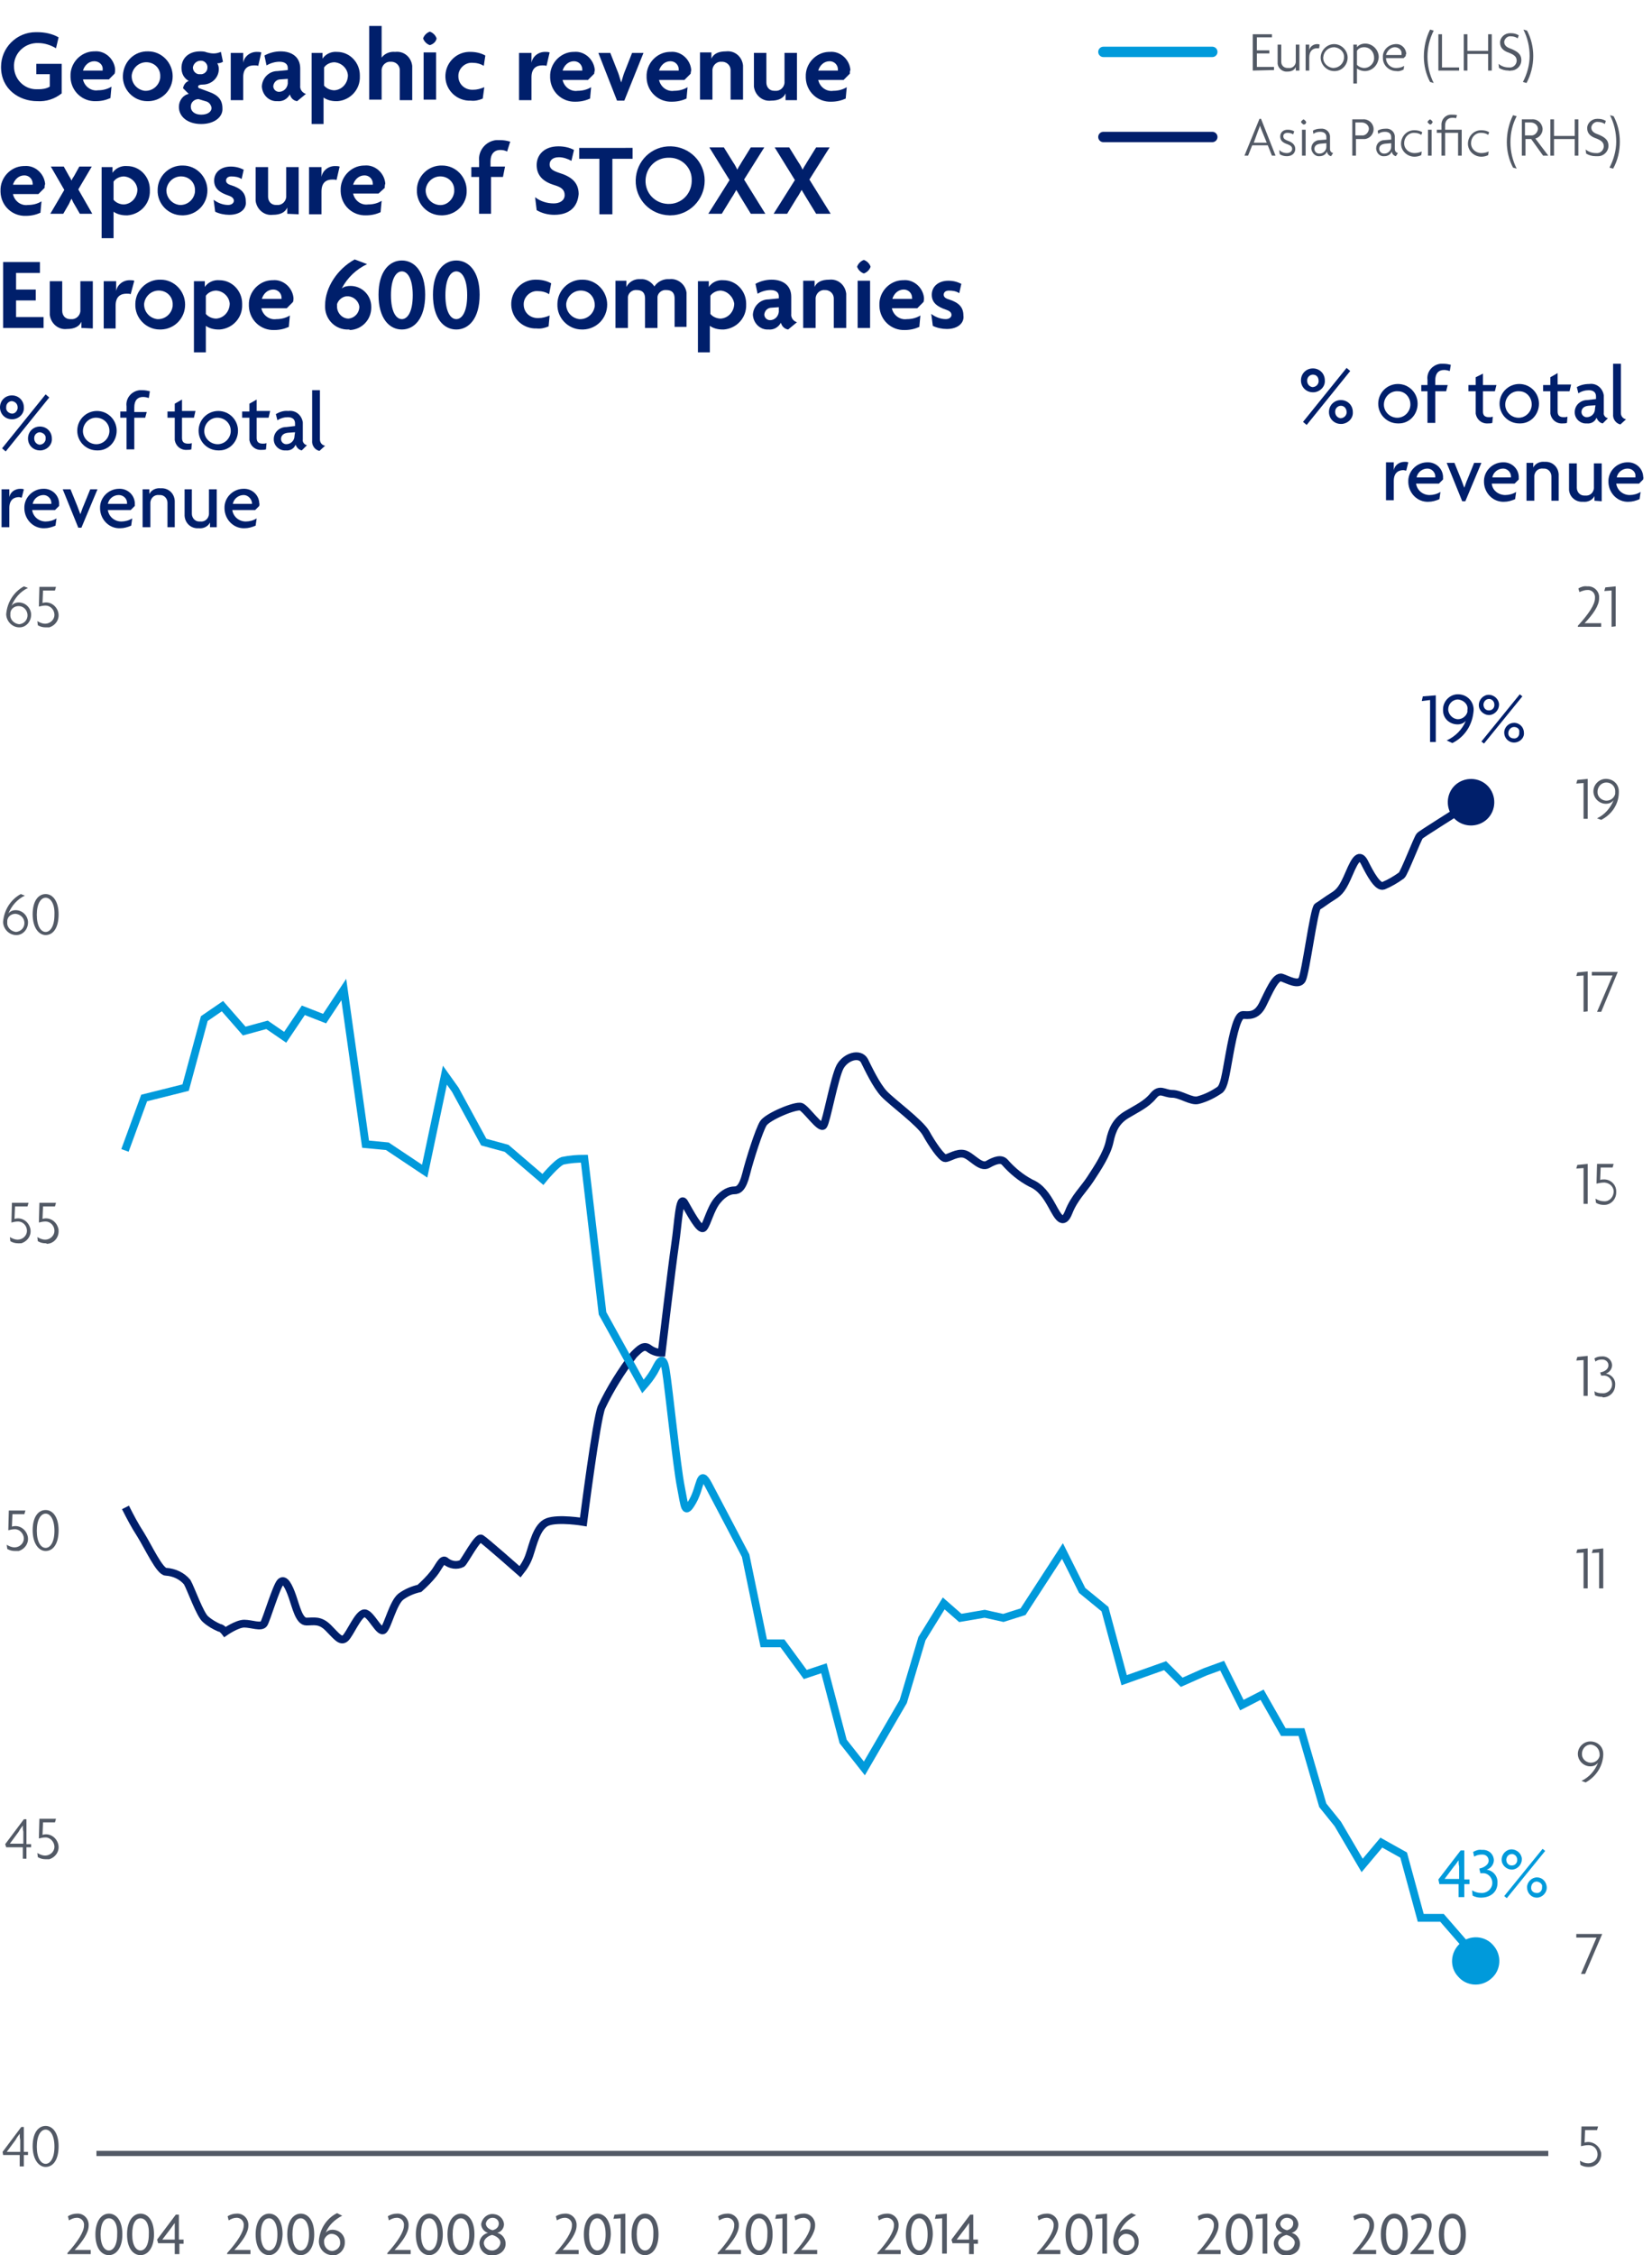 <?xml version="1.0" encoding="utf-8"?>
<!-- Generator: Adobe Illustrator 26.0.1, SVG Export Plug-In . SVG Version: 6.00 Build 0)  -->
<svg version="1.1" id="Layer_1" xmlns="http://www.w3.org/2000/svg" xmlns:xlink="http://www.w3.org/1999/xlink" x="0px" y="0px"
	 viewBox="0 0 318.6 434.6" style="enable-background:new 0 0 318.6 434.6;" xml:space="preserve">
<style type="text/css">
	.st0{fill:#525965;}
	.st1{fill:none;stroke:#001F6B;stroke-width:2;stroke-linecap:round;stroke-linejoin:round;}
	.st2{fill:none;}
	.st3{fill:none;stroke:#009ADB;stroke-width:2;stroke-linecap:round;stroke-linejoin:round;}
	.st4{fill:none;stroke:#001F6B;stroke-width:1.5;stroke-miterlimit:10;}
	.st5{fill:#001F6B;}
	.st6{fill:none;stroke:#009ADB;stroke-width:1.5;stroke-miterlimit:10;}
	.st7{fill:#009ADB;}
	.st8{fill:none;stroke:#525965;stroke-miterlimit:10;}
</style>
<g id="Appearance">
	<path class="st0" d="M245.3,30l-0.8-2h-3l-0.8,2H240l2.9-7.1h0.3L246,30H245.3z M243.4,25.3c-0.1-0.3-0.3-0.7-0.4-1.1h0
		c-0.1,0.4-0.3,0.8-0.4,1.1l-0.8,2.2h2.5L243.4,25.3z"/>
	<path class="st0" d="M248.2,30.1c-0.5,0-1-0.1-1.4-0.4l-0.1-0.8c0.4,0.4,0.9,0.6,1.5,0.6c0.5,0,1-0.3,1-0.8c0-0.5-0.4-0.7-0.9-0.9
		c-0.9-0.3-1.4-0.7-1.4-1.5c0-0.8,0.6-1.3,1.4-1.3c0,0,0.1,0,0.1,0c0.4,0,0.8,0.1,1.2,0.3l-0.2,0.6c-0.3-0.2-0.7-0.3-1.1-0.3
		c-0.4,0-0.8,0.2-0.8,0.6c0,0,0,0,0,0.1c0,0.4,0.3,0.6,0.8,0.8c0.9,0.3,1.5,0.8,1.5,1.6S249.2,30.1,248.2,30.1z"/>
	<path class="st0" d="M251.4,24c-0.2-0.1-0.4-0.3-0.5-0.5c0.1-0.2,0.3-0.4,0.5-0.5c0.2,0.1,0.4,0.3,0.5,0.5
		C251.9,23.8,251.7,24,251.4,24z M251.1,30v-5h0.7v5H251.1z"/>
	<path class="st0" d="M256.7,30.1c-0.4-0.1-0.7-0.4-0.8-0.9c-0.2,0.6-0.8,0.9-1.4,0.9c-0.8,0.1-1.5-0.6-1.6-1.4c0,0,0-0.1,0-0.1
		c0-0.9,0.7-1.6,1.6-1.6l1.3-0.1v-0.5c0-0.6-0.4-1-1.2-1c-0.5,0-0.9,0.1-1.3,0.4l-0.1-0.6c0.4-0.3,1-0.4,1.5-0.4
		c0.9-0.1,1.7,0.5,1.8,1.4c0,0.1,0,0.2,0,0.2v2.3c0,0.4,0.2,0.7,0.6,0.8L256.7,30.1z M255.8,27.6l-1.2,0.1c-0.7,0.1-1.1,0.4-1.1,1
		c0,0.5,0.4,0.9,0.9,0.9c0,0,0,0,0.1,0c0.7,0,1.3-0.6,1.3-1.3c0,0,0,0,0,0V27.6z"/>
	<path class="st0" d="M262.8,26.8h-1.3V30h-0.7v-7h2c1.1-0.1,2,0.7,2.1,1.7c0.1,1.1-0.7,2-1.7,2.1C263,26.8,262.9,26.8,262.8,26.8
		L262.8,26.8z M262.6,23.6h-1.2v2.5h1.2c0.7,0.1,1.3-0.5,1.4-1.2c0,0,0-0.1,0-0.1C264,24.2,263.4,23.6,262.6,23.6
		C262.7,23.6,262.7,23.6,262.6,23.6L262.6,23.6z"/>
	<path class="st0" d="M269.2,30.1c-0.4-0.1-0.7-0.4-0.8-0.9c-0.2,0.6-0.8,0.9-1.4,0.9c-0.8,0.1-1.5-0.5-1.6-1.4c0,0,0-0.1,0-0.1
		c0-0.9,0.7-1.6,1.6-1.6l1.3-0.1v-0.5c0-0.6-0.4-1-1.2-1c-0.5,0-0.9,0.1-1.3,0.4l-0.1-0.6c0.4-0.3,1-0.4,1.5-0.4
		c0.9-0.1,1.7,0.5,1.8,1.4c0,0.1,0,0.2,0,0.2v2.3c0,0.4,0.2,0.7,0.6,0.8L269.2,30.1z M268.3,27.6l-1.2,0.1c-0.7,0.1-1.1,0.4-1.1,1
		c0,0.5,0.4,0.9,0.9,0.9c0,0,0,0,0.1,0c0.7,0,1.3-0.6,1.3-1.3c0,0,0,0,0,0V27.6z"/>
	<path class="st0" d="M274.1,26c-0.4-0.3-0.9-0.4-1.4-0.4c-1.1,0-1.9,0.9-1.9,2c0,1.1,0.9,1.9,2,1.9l0,0c0.5,0,0.9-0.1,1.4-0.3
		l-0.1,0.7c-0.4,0.2-0.9,0.3-1.3,0.3c-1.4,0-2.6-1.1-2.6-2.5s1.1-2.6,2.5-2.6c0,0,0.1,0,0.1,0c0.5,0,1.1,0.1,1.5,0.4L274.1,26z"/>
	<path class="st0" d="M275.8,24c-0.2-0.1-0.4-0.3-0.5-0.5c0.1-0.2,0.3-0.4,0.5-0.5c0.2,0.1,0.4,0.3,0.5,0.5
		C276.2,23.8,276,24,275.8,24z M275.4,30v-5h0.7v5H275.4z"/>
	<path class="st0" d="M281.2,30v-4.4h-2.5V30H278v-4.4h-0.9V25h0.9v-0.8c-0.1-1,0.6-2,1.7-2.1c0.1,0,0.3,0,0.4,0
		c0.3,0,0.6,0,0.9,0.1l-0.2,0.6c-0.2-0.1-0.5-0.1-0.7-0.1c-0.8,0-1.4,0.5-1.4,1.5V25h3.2v5H281.2z"/>
	<path class="st0" d="M287,26c-0.4-0.3-0.9-0.4-1.4-0.4c-1.1,0-1.9,0.9-1.9,2c0,1.1,0.9,1.9,2,1.9l0,0c0.5,0,0.9-0.1,1.4-0.3
		l-0.1,0.7c-0.4,0.2-0.9,0.3-1.3,0.3c-1.4,0-2.6-1.1-2.6-2.5s1.1-2.6,2.5-2.6c0,0,0.1,0,0.1,0c0.5,0,1.1,0.1,1.5,0.4L287,26z"/>
	<path class="st0" d="M291.3,27.4c0,1.8,0.4,3.5,1.2,5.1l-0.7-0.2c-0.8-1.5-1.2-3.2-1.2-4.9c0-1.8,0.4-3.6,1.2-5.2l0.7,0.2
		C291.7,23.9,291.3,25.6,291.3,27.4z"/>
	<path class="st0" d="M297.6,30l-2.3-3.2h-1.1V30h-0.7v-7h1.9c1.1-0.1,2,0.7,2.1,1.8c0,0,0,0.1,0,0.1c0,0.8-0.6,1.6-1.4,1.8l2.5,3.3
		L297.6,30z M295.2,23.6h-1.1v2.5h1.1c0.7,0.1,1.3-0.5,1.4-1.2c0,0,0-0.1,0-0.1C296.6,24.2,296,23.6,295.2,23.6
		C295.3,23.6,295.2,23.6,295.2,23.6L295.2,23.6z"/>
	<path class="st0" d="M303.7,30v-3.2h-4V30H299v-7h0.7v3.2h4V23h0.7v7H303.7z"/>
	<path class="st0" d="M307.7,30.1c-0.7,0-1.3-0.2-1.8-0.5l-0.1-0.8c0.6,0.5,1.3,0.7,2,0.7c0.7,0.1,1.4-0.4,1.5-1.2c0,0,0-0.1,0-0.1
		c0-0.7-0.4-1.1-1.4-1.5c-1.2-0.4-1.8-1-1.8-2c0-1,0.9-1.8,1.9-1.8c0.1,0,0.1,0,0.2,0c0.5,0,1,0.1,1.5,0.4l-0.2,0.6
		c-0.4-0.3-0.9-0.4-1.3-0.4c-0.6-0.1-1.2,0.4-1.3,1c0,0,0,0,0,0.1c0,0.6,0.4,1,1.3,1.3c1.2,0.5,2,1,2,2.2c0,1.1-0.9,2-2,2
		C307.8,30.1,307.7,30.1,307.7,30.1z"/>
	<path class="st0" d="M311.1,32.5l-0.7-0.2c0.8-1.5,1.3-3.3,1.3-5c0-1.8-0.4-3.5-1.2-5.1l0.7,0.2c0.8,1.5,1.2,3.2,1.2,4.9
		C312.4,29.1,312,30.9,311.1,32.5z"/>
	<line class="st1" x1="212.8" y1="26.4" x2="233.8" y2="26.4"/>
	<rect x="234.7" y="16.4" class="st2" width="5" height="20"/>
	<path class="st0" d="M241.6,13.6v-7h3.7v0.6h-2.9v2.5h2.4v0.6h-2.4v2.6h3.3v0.6L241.6,13.6z"/>
	<path class="st0" d="M249.9,13.6v-0.7h0c-0.2,0.5-0.7,0.9-1.6,0.9c-0.9,0.1-1.8-0.6-1.9-1.5c0-0.1,0-0.1,0-0.2V8.6h0.7v3.3
		c0,0.7,0.5,1.2,1.2,1.2c0.1,0,0.1,0,0.2,0c0.7,0.1,1.3-0.4,1.4-1.1c0,0,0-0.1,0-0.1V8.6h0.7v5H249.9z"/>
	<path class="st0" d="M254.4,9.3c-0.1,0-0.3,0-0.4,0c-0.8,0-1.5,0.5-1.5,1.8v2.5h-0.7v-5h0.7v1.1h0c0.1-0.7,0.8-1.2,1.5-1.2
		c0.2,0,0.3,0,0.5,0.1L254.4,9.3z"/>
	<path class="st0" d="M257.3,13.7c-1.4,0-2.6-1.2-2.6-2.6c0-1.4,1.2-2.6,2.6-2.6c1.4,0,2.6,1.2,2.6,2.6c0,1.4-1.1,2.6-2.5,2.6
		C257.4,13.7,257.4,13.7,257.3,13.7z M257.3,9.1c-1.1,0-2,0.8-2.1,1.9s0.8,2,1.9,2.1c1.1,0,2-0.8,2.1-1.9c0,0,0,0,0-0.1
		C259.3,10.1,258.5,9.2,257.3,9.1C257.4,9.1,257.4,9.1,257.3,9.1z"/>
	<path class="st0" d="M263.2,13.7c-0.5,0-1.1-0.2-1.5-0.5v2.9H261V8.6h0.7v0.5h0c0.4-0.5,1-0.7,1.6-0.7c1.4,0,2.6,1.2,2.6,2.6
		C265.8,12.6,264.6,13.7,263.2,13.7L263.2,13.7L263.2,13.7z M263.1,9.1c-0.6,0-1.1,0.2-1.4,0.7v2.7c0.4,0.4,0.9,0.6,1.4,0.6
		c1.1,0,2-1,1.9-2C265,10,264.2,9.1,263.1,9.1z"/>
	<path class="st0" d="M271.1,10.8l-0.4,0.4h-3.4c0,1,0.8,1.9,1.9,1.9c0,0,0.1,0,0.1,0c0.5,0,1-0.1,1.5-0.4l-0.1,0.7
		c-0.4,0.2-0.9,0.4-1.4,0.3c-1.4,0-2.6-1.1-2.6-2.5c0,0,0-0.1,0-0.1c-0.1-1.4,1-2.5,2.4-2.6c0,0,0,0,0,0c1.1-0.1,2,0.7,2.1,1.8
		c0,0,0,0.1,0,0.1C271.1,10.5,271.1,10.6,271.1,10.8z M269,9.1c-0.8,0-1.5,0.7-1.7,1.5h3c0-0.1,0-0.1,0-0.2
		C270.4,9.7,269.8,9.1,269,9.1C269,9.1,269,9.1,269,9.1z"/>
	<path class="st0" d="M275.3,10.9c0,1.8,0.4,3.5,1.2,5.1l-0.7-0.2c-0.8-1.5-1.2-3.2-1.2-4.9c0-1.8,0.4-3.6,1.2-5.2l0.7,0.2
		C275.7,7.5,275.3,9.2,275.3,10.9z"/>
	<path class="st0" d="M277.4,13.6v-7h0.7v6.4h3.3v0.6H277.4z"/>
	<path class="st0" d="M287,13.6v-3.2h-4v3.2h-0.7v-7h0.7v3.2h4V6.6h0.7v7H287z"/>
	<path class="st0" d="M290.9,13.6c-0.7,0-1.3-0.2-1.8-0.5l-0.1-0.8c0.6,0.5,1.3,0.7,2,0.7c0.7,0.1,1.4-0.4,1.5-1.2c0,0,0-0.1,0-0.1
		c0-0.7-0.4-1.1-1.4-1.5c-1.2-0.4-1.8-1-1.8-2c0-1,0.9-1.8,1.9-1.8c0.1,0,0.1,0,0.2,0c0.5,0,1,0.1,1.5,0.4l-0.2,0.6
		c-0.4-0.3-0.9-0.4-1.3-0.4c-0.6-0.1-1.2,0.4-1.3,1c0,0,0,0,0,0.1c0,0.6,0.4,1,1.3,1.3c1.2,0.5,2,1,2,2.2c0,1.1-0.9,2-2,2
		C291.1,13.7,291,13.6,290.9,13.6z"/>
	<path class="st0" d="M294.4,16l-0.7-0.2c0.8-1.5,1.3-3.3,1.3-5c0-1.8-0.4-3.5-1.2-5.1l0.7,0.2c0.8,1.5,1.2,3.2,1.2,4.9
		C295.7,12.7,295.2,14.5,294.4,16z"/>
	<line class="st3" x1="212.8" y1="10" x2="233.8" y2="10"/>
	<rect x="235.9" class="st2" width="5" height="20"/>
	<rect x="343.4" y="14.9" class="st2" width="30" height="20"/>
	<path class="st0" d="M4.6,415.3v2.2H3.8v-2.2H0.6l-0.1-0.6l3.6-4.8h0.5v4.8h0.8v0.6H4.6z M3.8,411.2c-0.3,0.4-0.6,0.8-0.8,1.2
		l-1.7,2.3h2.6v-2.3C3.8,411.9,3.8,411.6,3.8,411.2L3.8,411.2z"/>
	<path class="st0" d="M8.8,417.6c-1.3,0-2.5-1.4-2.5-4c0-2.6,1.1-3.9,2.5-3.9s2.5,1.4,2.5,3.9C11.3,416.3,10.2,417.6,8.8,417.6z
		 M8.8,410.4c-0.9,0-1.7,1.1-1.7,3.3c0,2.2,0.8,3.3,1.7,3.3s1.7-1.1,1.7-3.3S9.7,410.4,8.8,410.4z"/>
	<path class="st0" d="M5.1,356v2.2H4.4V356H1.2L1,355.4l3.6-4.8h0.5v4.8H6v0.6H5.1z M4.4,351.8c-0.3,0.4-0.6,0.8-0.8,1.2l-1.7,2.3
		h2.6V353C4.4,352.6,4.4,352.3,4.4,351.8L4.4,351.8z"/>
	<path class="st0" d="M8.8,358.3c-0.5,0-1-0.1-1.5-0.4l-0.1-0.8c0.5,0.3,1,0.5,1.5,0.5c1,0,1.8-0.8,1.8-1.7s-0.8-1.8-1.7-1.8
		c-0.5,0-0.9,0.1-1.3,0.2l0.1-3.8h3.2l-0.2,0.7H8.3l-0.1,2.4c1.3-0.4,2.6,0.4,3,1.7s-0.4,2.6-1.7,3C9.3,358.3,9,358.3,8.8,358.3z"/>
	<path class="st0" d="M2.9,298.9c-0.5,0-1-0.1-1.5-0.4l-0.1-0.8c0.5,0.3,1,0.5,1.5,0.5c1,0,1.8-0.8,1.8-1.7s-0.8-1.8-1.7-1.8
		c-0.5,0-0.9,0.1-1.3,0.2l0.1-3.8h3.2l-0.2,0.7H2.4l-0.1,2.4c1.3-0.4,2.6,0.4,3,1.7c0.4,1.3-0.4,2.6-1.7,3
		C3.4,298.9,3.1,298.9,2.9,298.9z"/>
	<path class="st0" d="M8.8,298.9c-1.3,0-2.5-1.4-2.5-4c0-2.6,1.1-3.9,2.5-3.9s2.5,1.4,2.5,3.9C11.3,297.6,10.2,298.9,8.8,298.9z
		 M8.8,291.7c-0.9,0-1.7,1.1-1.7,3.3c0,2.2,0.8,3.3,1.7,3.3s1.7-1.1,1.7-3.3S9.7,291.7,8.8,291.7L8.8,291.7z"/>
	<path class="st0" d="M3.5,239.6c-0.5,0-1-0.1-1.5-0.4l-0.1-0.8c0.5,0.3,1,0.5,1.5,0.5c1,0,1.8-0.8,1.8-1.7c0-1-0.8-1.8-1.7-1.8l0,0
		c-0.5,0-0.9,0.1-1.3,0.2l0.1-3.8h3.2l-0.2,0.7H2.9l-0.1,2.4c1.3-0.4,2.6,0.4,3,1.7c0.4,1.3-0.4,2.6-1.7,3
		C4,239.6,3.7,239.6,3.5,239.6L3.5,239.6z"/>
	<path class="st0" d="M8.8,239.6c-0.5,0-1-0.1-1.5-0.4l-0.1-0.8c0.5,0.3,1,0.5,1.5,0.5c1,0,1.8-0.8,1.8-1.7c0-1-0.8-1.8-1.7-1.8
		c-0.5,0-0.9,0.1-1.3,0.2l0.1-3.8h3.2l-0.2,0.7H8.3l-0.1,2.4c1.3-0.4,2.6,0.4,3,1.7c0.1,0.2,0.1,0.5,0.1,0.7c0,1.3-1,2.4-2.3,2.4
		C9,239.6,8.9,239.6,8.8,239.6z"/>
	<path class="st0" d="M3.1,180.2c-1.3,0-2.4-1.1-2.5-2.4c0-0.1,0-0.2,0-0.2c0.2-2.2,1.4-4.2,3.4-5.3l0.8,0.3c-1.5,0.7-2.6,2-3.2,3.5
		c0.3-0.5,0.9-0.7,1.4-0.7c1.3,0,2.3,1,2.4,2.2c0,0.1,0,0.1,0,0.2c0,1.3-1,2.4-2.2,2.4C3.2,180.2,3.1,180.2,3.1,180.2z M3,176.1
		c-0.8,0-1.5,0.5-1.6,1.3c0,0.1,0,0.2,0,0.3c-0.1,1,0.7,1.8,1.7,1.9c0,0,0,0,0,0c1-0.1,1.7-0.9,1.6-1.9C4.6,176.8,3.9,176.2,3,176.1
		L3,176.1z"/>
	<path class="st0" d="M8.8,180.2c-1.3,0-2.5-1.4-2.5-4c0-2.6,1.1-3.9,2.5-3.9s2.5,1.4,2.5,3.9C11.3,178.9,10.2,180.2,8.8,180.2z
		 M8.8,173c-0.9,0-1.7,1.1-1.7,3.3c0,2.2,0.8,3.3,1.7,3.3s1.7-1.1,1.7-3.3C10.6,174.1,9.7,173,8.8,173L8.8,173z"/>
	<path class="st0" d="M3.7,120.9c-1.3,0-2.4-1.1-2.5-2.4c0-0.1,0-0.2,0-0.2c0.2-2.2,1.4-4.2,3.4-5.3l0.8,0.3c-1.5,0.7-2.6,2-3.2,3.5
		c0.3-0.5,0.9-0.7,1.4-0.7c1.3,0,2.3,1,2.4,2.2c0,0.1,0,0.1,0,0.2c0,1.3-1,2.4-2.2,2.4C3.8,120.9,3.7,120.9,3.7,120.9z M3.6,116.8
		c-0.8,0-1.5,0.5-1.6,1.3c0,0.1,0,0.2,0,0.3c-0.1,1,0.7,1.8,1.7,1.9c0,0,0,0,0,0c1-0.1,1.7-0.9,1.6-1.9
		C5.2,117.5,4.5,116.8,3.6,116.8L3.6,116.8z"/>
	<path class="st0" d="M8.8,120.9c-0.5,0-1-0.1-1.5-0.4l-0.1-0.8c0.5,0.3,1,0.5,1.5,0.5c1,0,1.8-0.8,1.8-1.7c0-1-0.8-1.8-1.7-1.8l0,0
		c-0.5,0-0.9,0.1-1.3,0.2l0.1-3.8h3.2l-0.2,0.7H8.3l-0.1,2.4c1.3-0.4,2.6,0.4,3,1.7c0.4,1.3-0.4,2.6-1.7,3
		C9.3,120.9,9.1,120.9,8.8,120.9z"/>
	<path class="st0" d="M13,434.4v-0.2c2-2.2,3.2-4.1,3.2-5.3c0.1-0.7-0.4-1.4-1.2-1.5c-0.1,0-0.2,0-0.2,0c-0.5,0-1,0.2-1.5,0.5
		l-0.2-0.8c0.5-0.3,1.1-0.5,1.7-0.5c1.2-0.1,2.2,0.8,2.3,2c0,0.1,0,0.2,0,0.3c0,1.4-1.2,3.1-2.7,4.7h3.1v0.8H13z"/>
	<path class="st0" d="M21,434.6c-1.4,0-2.6-1.3-2.6-4c0-2.6,1.2-4,2.6-4c1.4,0,2.6,1.3,2.6,4C23.6,433.2,22.4,434.6,21,434.6z
		 M21,427.5c-0.9,0-1.6,0.9-1.6,3.1c0,2.2,0.8,3.1,1.6,3.1s1.6-0.9,1.6-3.1C22.7,428.4,21.9,427.5,21,427.5L21,427.5z"/>
	<path class="st0" d="M27.1,434.6c-1.4,0-2.6-1.3-2.6-4c0-2.6,1.2-4,2.6-4c1.4,0,2.6,1.3,2.6,4C29.7,433.2,28.5,434.6,27.1,434.6z
		 M27.1,427.5c-0.9,0-1.6,0.9-1.6,3.1c0,2.2,0.8,3.1,1.6,3.1s1.6-0.9,1.6-3.1C28.8,428.4,28,427.5,27.1,427.5L27.1,427.5z"/>
	<path class="st0" d="M34.6,432.3v2.1h-0.9v-2.1h-3.2l-0.2-0.7l3.6-4.8h0.6v4.8h0.9v0.8H34.6z M33.7,428.4c-0.3,0.4-0.5,0.7-0.8,1.1
		l-1.6,2.1h2.4v-2.1C33.7,429.1,33.7,428.8,33.7,428.4L33.7,428.4z"/>
	<path class="st0" d="M43.8,434.4v-0.2c2-2.2,3.2-4.1,3.2-5.3c0.1-0.7-0.4-1.4-1.2-1.5c-0.1,0-0.2,0-0.2,0c-0.5,0-1,0.2-1.5,0.5
		l-0.2-0.8c0.5-0.3,1.1-0.5,1.7-0.5c1.2-0.1,2.2,0.8,2.3,2c0,0.1,0,0.2,0,0.3c0,1.4-1.2,3.1-2.7,4.7h3.1v0.8H43.8z"/>
	<path class="st0" d="M51.9,434.6c-1.4,0-2.6-1.3-2.6-4c0-2.6,1.2-4,2.6-4c1.4,0,2.6,1.3,2.6,4C54.4,433.2,53.2,434.6,51.9,434.6z
		 M51.9,427.5c-0.9,0-1.6,0.9-1.6,3.1c0,2.2,0.8,3.1,1.6,3.1s1.6-0.9,1.6-3.1C53.5,428.4,52.7,427.5,51.9,427.5L51.9,427.5z"/>
	<path class="st0" d="M58,434.6c-1.4,0-2.6-1.3-2.6-4c0-2.6,1.2-4,2.6-4c1.4,0,2.6,1.3,2.6,4C60.6,433.2,59.4,434.6,58,434.6z
		 M58,427.5c-0.9,0-1.6,0.9-1.6,3.1c0,2.2,0.8,3.1,1.6,3.1s1.6-0.9,1.6-3.1C59.6,428.4,58.8,427.5,58,427.5L58,427.5z"/>
	<path class="st0" d="M64.1,434.6c-1.4,0-2.5-1.1-2.6-2.5c0-0.1,0-0.2,0-0.3c0.2-2.3,1.5-4.3,3.5-5.3L66,427
		c-1.4,0.7-2.6,1.8-3.2,3.3c0.3-0.4,0.8-0.6,1.3-0.6c1.3,0,2.4,1,2.4,2.3c0,0.1,0,0.1,0,0.2c0,1.3-1,2.4-2.3,2.5
		C64.2,434.6,64.2,434.6,64.1,434.6z M64.1,430.5c-0.7-0.1-1.4,0.5-1.6,1.2c0,0.1,0,0.3,0,0.4c0,0.9,0.7,1.7,1.6,1.7
		c0.9-0.1,1.6-0.8,1.5-1.7C65.6,431.2,64.9,430.6,64.1,430.5z"/>
	<path class="st0" d="M74.7,434.4v-0.2c2-2.2,3.2-4.1,3.2-5.3c0.1-0.7-0.4-1.4-1.2-1.5c-0.1,0-0.2,0-0.2,0c-0.5,0-1,0.2-1.5,0.5
		l-0.2-0.8c0.5-0.3,1.1-0.5,1.7-0.5c1.2-0.1,2.2,0.8,2.3,2c0,0.1,0,0.2,0,0.3c0,1.4-1.2,3.1-2.7,4.7h3.1v0.8H74.7z"/>
	<path class="st0" d="M82.8,434.6c-1.4,0-2.6-1.3-2.6-4c0-2.6,1.2-4,2.6-4c1.4,0,2.6,1.3,2.6,4C85.4,433.2,84.1,434.6,82.8,434.6z
		 M82.8,427.5c-0.9,0-1.6,0.9-1.6,3.1c0,2.2,0.8,3.1,1.6,3.1s1.6-0.9,1.6-3.1C84.4,428.4,83.6,427.5,82.8,427.5L82.8,427.5z"/>
	<path class="st0" d="M88.9,434.6c-1.4,0-2.6-1.3-2.6-4c0-2.6,1.2-4,2.6-4c1.4,0,2.6,1.3,2.6,4C91.5,433.2,90.3,434.6,88.9,434.6z
		 M88.9,427.5c-0.9,0-1.6,0.9-1.6,3.1c0,2.2,0.8,3.1,1.6,3.1s1.6-0.9,1.6-3.1C90.5,428.4,89.7,427.5,88.9,427.5L88.9,427.5z"/>
	<path class="st0" d="M95,434.6c-1.2,0.2-2.3-0.7-2.5-1.9c-0.2-1.1,0.5-2.1,1.6-2.4c-0.7-0.2-1.3-0.9-1.3-1.7
		c0.2-1.2,1.3-2.1,2.5-1.9c1,0.1,1.8,0.9,1.9,1.9c0,0.8-0.5,1.5-1.3,1.7c1.2,0.3,1.9,1.6,1.5,2.8C97.1,434,96.1,434.7,95,434.6
		L95,434.6z M94.9,430.7c-0.8,0.2-1.6,0.8-1.6,1.6c0.1,0.9,0.9,1.5,1.8,1.4c0.7-0.1,1.3-0.7,1.4-1.4
		C96.6,431.5,95.7,430.9,94.9,430.7z M95,427.4c-0.7,0-1.2,0.5-1.3,1.1c0,0,0,0,0,0c0,0.6,0.5,1.1,1.3,1.3c0.8-0.2,1.2-0.7,1.2-1.3
		C96.2,427.9,95.7,427.4,95,427.4C95,427.4,95,427.4,95,427.4z"/>
	<path class="st0" d="M107.1,434.4v-0.2c2-2.2,3.2-4.1,3.2-5.3c0.1-0.7-0.4-1.4-1.2-1.5c-0.1,0-0.2,0-0.2,0c-0.5,0-1,0.2-1.5,0.5
		l-0.2-0.8c0.5-0.3,1.1-0.5,1.7-0.5c1.2-0.1,2.2,0.8,2.3,2c0,0.1,0,0.2,0,0.3c0,1.4-1.2,3.1-2.7,4.7h3.1v0.8H107.1z"/>
	<path class="st0" d="M115.2,434.6c-1.4,0-2.6-1.3-2.6-4c0-2.6,1.2-4,2.6-4c1.4,0,2.6,1.3,2.6,4
		C117.7,433.2,116.5,434.6,115.2,434.6z M115.2,427.5c-0.9,0-1.6,0.9-1.6,3.1c0,2.2,0.8,3.1,1.6,3.1s1.6-0.9,1.6-3.1
		C116.8,428.4,116,427.5,115.2,427.5L115.2,427.5z"/>
	<path class="st0" d="M119.7,434.4v-6.9l-1.4,0.1l0.2-0.8l2.1-0.2v7.7H119.7z"/>
	<path class="st0" d="M124.4,434.6c-1.4,0-2.6-1.3-2.6-4c0-2.6,1.2-4,2.6-4c1.4,0,2.6,1.3,2.6,4C127,433.2,125.8,434.6,124.4,434.6z
		 M124.4,427.5c-0.9,0-1.6,0.9-1.6,3.1c0,2.2,0.8,3.1,1.6,3.1s1.6-0.9,1.6-3.1C126.1,428.4,125.3,427.5,124.4,427.5L124.4,427.5z"/>
	<path class="st0" d="M138.4,434.4v-0.2c2-2.2,3.2-4.1,3.2-5.3c0.1-0.7-0.4-1.4-1.2-1.5c-0.1,0-0.2,0-0.2,0c-0.5,0-1,0.2-1.5,0.5
		l-0.2-0.8c0.5-0.3,1.1-0.5,1.7-0.5c1.2-0.1,2.2,0.8,2.3,2c0,0.1,0,0.2,0,0.3c0,1.4-1.2,3.1-2.7,4.7h3.1v0.8H138.4z"/>
	<path class="st0" d="M146.4,434.6c-1.4,0-2.6-1.3-2.6-4c0-2.6,1.2-4,2.6-4c1.4,0,2.6,1.3,2.6,4C149,433.2,147.8,434.6,146.4,434.6z
		 M146.4,427.5c-0.9,0-1.6,0.9-1.6,3.1c0,2.2,0.8,3.1,1.6,3.1s1.6-0.9,1.6-3.1C148.1,428.4,147.3,427.5,146.4,427.5L146.4,427.5z"/>
	<path class="st0" d="M150.9,434.4v-6.9l-1.4,0.1l0.2-0.8l2.1-0.2v7.7H150.9z"/>
	<path class="st0" d="M153.1,434.4v-0.2c2-2.2,3.2-4.1,3.2-5.3c0.1-0.7-0.4-1.4-1.2-1.5c-0.1,0-0.2,0-0.2,0c-0.5,0-1,0.2-1.5,0.5
		l-0.2-0.8c0.5-0.3,1.1-0.5,1.7-0.5c1.2-0.1,2.2,0.8,2.3,2c0,0.1,0,0.2,0,0.3c0,1.4-1.2,3.1-2.7,4.7h3.1v0.8H153.1z"/>
	<path class="st0" d="M169.2,434.4v-0.2c2-2.2,3.2-4.1,3.2-5.3c0.1-0.7-0.4-1.4-1.2-1.5c-0.1,0-0.2,0-0.2,0c-0.5,0-1,0.2-1.5,0.5
		l-0.2-0.8c0.5-0.3,1.1-0.5,1.7-0.5c1.2-0.1,2.2,0.8,2.3,2c0,0.1,0,0.2,0,0.3c0,1.4-1.2,3.1-2.7,4.7h3.1v0.8H169.2z"/>
	<path class="st0" d="M177.3,434.6c-1.4,0-2.6-1.3-2.6-4c0-2.6,1.2-4,2.6-4c1.4,0,2.6,1.3,2.6,4
		C179.8,433.2,178.6,434.6,177.3,434.6z M177.3,427.5c-0.9,0-1.6,0.9-1.6,3.1c0,2.2,0.8,3.1,1.6,3.1s1.6-0.9,1.6-3.1
		C178.9,428.4,178.1,427.5,177.3,427.5L177.3,427.5z"/>
	<path class="st0" d="M181.7,434.4v-6.9l-1.4,0.1l0.2-0.8l2.1-0.2v7.7H181.7z"/>
	<path class="st0" d="M187.8,432.3v2.1h-0.9v-2.1h-3.2l-0.2-0.7l3.6-4.8h0.6v4.8h0.9v0.8H187.8z M186.9,428.4
		c-0.3,0.4-0.5,0.7-0.8,1.1l-1.6,2.1h2.4v-2.1C186.9,429.1,186.9,428.8,186.9,428.4L186.9,428.4z"/>
	<path class="st0" d="M200,434.4v-0.2c2-2.2,3.2-4.1,3.2-5.3c0.1-0.7-0.4-1.4-1.2-1.5c-0.1,0-0.2,0-0.2,0c-0.5,0-1,0.2-1.5,0.5
		l-0.2-0.8c0.5-0.3,1.1-0.5,1.7-0.5c1.2-0.1,2.2,0.8,2.3,2c0,0.1,0,0.2,0,0.3c0,1.4-1.2,3.1-2.7,4.7h3.1v0.8H200z"/>
	<path class="st0" d="M208.1,434.6c-1.4,0-2.6-1.3-2.6-4c0-2.6,1.2-4,2.6-4c1.4,0,2.6,1.3,2.6,4
		C210.6,433.2,209.4,434.6,208.1,434.6z M208.1,427.5c-0.9,0-1.6,0.9-1.6,3.1c0,2.2,0.8,3.1,1.6,3.1s1.6-0.9,1.6-3.1
		C209.7,428.4,208.9,427.5,208.1,427.5L208.1,427.5z"/>
	<path class="st0" d="M212.6,434.4v-6.9l-1.4,0.1l0.2-0.8l2.1-0.2v7.7H212.6z"/>
	<path class="st0" d="M217.3,434.6c-1.4,0-2.5-1.1-2.6-2.5c0-0.1,0-0.2,0-0.3c0.2-2.3,1.5-4.3,3.5-5.3l0.9,0.4
		c-1.4,0.7-2.6,1.8-3.2,3.3c0.3-0.4,0.8-0.6,1.3-0.6c1.3,0,2.4,1,2.4,2.3c0,0.1,0,0.1,0,0.2c0,1.3-1,2.4-2.3,2.5
		C217.4,434.6,217.4,434.6,217.3,434.6z M217.3,430.5c-0.7-0.1-1.4,0.5-1.6,1.2c0,0.1,0,0.3,0,0.4c0,0.9,0.7,1.7,1.6,1.7
		c0.9-0.1,1.6-0.8,1.5-1.7C218.8,431.2,218.2,430.6,217.3,430.5L217.3,430.5z"/>
	<path class="st0" d="M230.9,434.4v-0.2c2-2.2,3.2-4.1,3.2-5.3c0.1-0.7-0.4-1.4-1.2-1.5c-0.1,0-0.2,0-0.2,0c-0.5,0-1,0.2-1.5,0.5
		l-0.2-0.8c0.5-0.3,1.1-0.5,1.7-0.5c1.2-0.1,2.2,0.8,2.3,2c0,0.1,0,0.2,0,0.3c0,1.4-1.2,3.1-2.7,4.7h3.1v0.8H230.9z"/>
	<path class="st0" d="M239,434.6c-1.4,0-2.6-1.3-2.6-4c0-2.6,1.2-4,2.6-4c1.4,0,2.6,1.3,2.6,4C241.6,433.2,240.3,434.6,239,434.6z
		 M239,427.5c-0.9,0-1.6,0.9-1.6,3.1c0,2.2,0.8,3.1,1.6,3.1s1.6-0.9,1.6-3.1C240.6,428.4,239.8,427.5,239,427.5L239,427.5z"/>
	<path class="st0" d="M243.5,434.4v-6.9l-1.4,0.1l0.2-0.8l2.1-0.2v7.7H243.5z"/>
	<path class="st0" d="M248.2,434.6c-1.2,0.2-2.3-0.7-2.5-1.9c-0.2-1.1,0.5-2.1,1.6-2.4c-0.7-0.2-1.3-0.9-1.3-1.7
		c0.2-1.2,1.3-2.1,2.5-1.9c1,0.1,1.8,0.9,1.9,1.9c0,0.8-0.5,1.5-1.3,1.7c1.2,0.3,1.9,1.6,1.5,2.8C250.4,434,249.3,434.7,248.2,434.6
		L248.2,434.6z M248.1,430.7c-0.8,0.2-1.6,0.8-1.6,1.6c0.1,0.9,0.9,1.5,1.8,1.4c0.8-0.1,1.3-0.7,1.4-1.4
		C249.8,431.5,248.9,430.9,248.1,430.7L248.1,430.7z M248.2,427.4c-0.7,0-1.2,0.5-1.3,1.1c0,0,0,0,0,0c0,0.6,0.5,1.1,1.3,1.3
		c0.8-0.2,1.2-0.7,1.2-1.3C249.5,427.9,248.9,427.4,248.2,427.4C248.3,427.4,248.2,427.4,248.2,427.4L248.2,427.4z"/>
	<path class="st0" d="M260.9,434.4v-0.2c2-2.2,3.2-4.1,3.2-5.3c0.1-0.7-0.4-1.4-1.2-1.5c-0.1,0-0.2,0-0.2,0c-0.5,0-1,0.2-1.5,0.5
		l-0.2-0.8c0.5-0.3,1.1-0.5,1.7-0.5c1.2-0.1,2.2,0.8,2.3,2c0,0.1,0,0.2,0,0.3c0,1.4-1.2,3.1-2.7,4.7h3.1v0.8H260.9z"/>
	<path class="st0" d="M268.9,434.6c-1.4,0-2.6-1.3-2.6-4c0-2.6,1.2-4,2.6-4c1.4,0,2.6,1.3,2.6,4
		C271.5,433.2,270.3,434.6,268.9,434.6z M268.9,427.5c-0.9,0-1.6,0.9-1.6,3.1c0,2.2,0.8,3.1,1.6,3.1s1.6-0.9,1.6-3.1
		C270.6,428.4,269.8,427.5,268.9,427.5L268.9,427.5z"/>
	<path class="st0" d="M272,434.4v-0.2c2-2.2,3.2-4.1,3.2-5.3c0.1-0.7-0.4-1.4-1.2-1.5c-0.1,0-0.2,0-0.2,0c-0.5,0-1,0.2-1.5,0.5
		l-0.2-0.8c0.5-0.3,1.1-0.5,1.7-0.5c1.2-0.1,2.2,0.8,2.3,2c0,0.1,0,0.2,0,0.3c0,1.4-1.2,3.1-2.7,4.7h3.1v0.8H272z"/>
	<path class="st0" d="M280.1,434.6c-1.4,0-2.6-1.3-2.6-4c0-2.6,1.2-4,2.6-4c1.4,0,2.6,1.3,2.6,4
		C282.7,433.2,281.5,434.6,280.1,434.6z M280.1,427.5c-0.9,0-1.6,0.9-1.6,3.1c0,2.2,0.8,3.1,1.6,3.1s1.6-0.9,1.6-3.1
		C281.7,428.4,281,427.5,280.1,427.5L280.1,427.5z"/>
	<path class="st0" d="M306.3,417.6c-0.5,0-1-0.1-1.5-0.4l-0.1-0.8c0.5,0.3,1,0.5,1.6,0.5c1,0,1.8-0.7,1.8-1.7c0-1-0.7-1.8-1.7-1.8
		c0,0-0.1,0-0.1,0c-0.5,0-0.9,0.1-1.4,0.2l0.1-3.8h3.2l-0.2,0.7h-2.3l-0.1,2.4c1.3-0.4,2.7,0.4,3.1,1.7c0.1,0.2,0.1,0.4,0.1,0.6
		c0,1.3-1,2.4-2.3,2.4C306.4,417.6,306.3,417.6,306.3,417.6z"/>
	<path class="st0" d="M305.7,380.4h-0.8l3-7H304v-0.7h5L305.7,380.4z"/>
	<path class="st0" d="M305.8,343.5l-0.8-0.3c1.5-0.7,2.6-2,3.2-3.5c-0.4,0.5-0.9,0.7-1.5,0.7c-1.3,0-2.4-1.1-2.4-2.4
		c0-1.3,1.1-2.4,2.4-2.4c1.4,0,2.5,1,2.5,2.4c0,0.1,0,0.2,0,0.2C309.1,340.4,307.8,342.4,305.8,343.5z M306.8,336.2
		c-0.9,0-1.6,0.7-1.7,1.6c0,0,0,0.1,0,0.1c-0.1,0.9,0.6,1.7,1.6,1.8c0,0,0.1,0,0.1,0c0.8,0,1.5-0.5,1.7-1.3c0-0.1,0-0.2,0-0.3
		C308.5,337.1,307.8,336.3,306.8,336.2C306.8,336.2,306.8,336.2,306.8,336.2z"/>
	<path class="st0" d="M305.4,306.2v-7l-1.4,0.1l0.2-0.7l2-0.2v7.7H305.4z"/>
	<path class="st0" d="M308.4,306.2v-7l-1.4,0.1l0.2-0.7l2-0.2v7.7H308.4z"/>
	<path class="st0" d="M305.4,269.1v-7l-1.4,0.1l0.2-0.7l2-0.2v7.7H305.4z"/>
	<path class="st0" d="M309,269.2c-0.5,0-1-0.1-1.4-0.3l-0.1-0.8c0.4,0.3,0.9,0.4,1.5,0.4c1,0.1,1.9-0.7,1.9-1.7c0,0,0-0.1,0-0.1
		c0-0.9-0.8-1.7-1.7-1.6c0,0,0,0,0,0c-0.1,0-0.2,0-0.4,0l-0.2-0.6c1-0.2,1.6-0.7,1.6-1.4c0-0.6-0.5-1.1-1.2-1.1c0,0-0.1,0-0.1,0
		c-0.4,0-0.9,0.1-1.2,0.4l-0.2-0.6c0.4-0.3,0.9-0.4,1.4-0.4c1-0.1,1.9,0.6,2,1.6c0,0,0,0.1,0,0.1c0,0.7-0.5,1.4-1.2,1.6
		c1.1,0.2,1.9,1.1,1.8,2.2c0,1.3-1,2.4-2.4,2.4C309.2,269.3,309.1,269.3,309,269.2z"/>
	<path class="st0" d="M305.4,232.1v-7l-1.4,0.1l0.2-0.7l2-0.2v7.7H305.4z"/>
	<path class="st0" d="M309.3,232.2c-0.5,0-1-0.1-1.5-0.4l-0.1-0.8c0.5,0.3,1,0.5,1.6,0.5c1,0.1,1.8-0.7,1.9-1.7
		c0.1-1-0.7-1.8-1.7-1.9c-0.1,0-0.1,0-0.2,0c-0.5,0-0.9,0.1-1.4,0.2l0.1-3.8h3.2l-0.2,0.7h-2.3l-0.1,2.4c0.2-0.1,0.4-0.1,0.6-0.1
		c1.3-0.1,2.5,0.9,2.5,2.3c0,0.1,0,0.1,0,0.2c0,1.3-1,2.4-2.3,2.4C309.5,232.2,309.4,232.2,309.3,232.2z"/>
	<path class="st0" d="M305.4,195v-7l-1.4,0.1l0.2-0.7l2-0.2v7.7L305.4,195z"/>
	<path class="st0" d="M308.8,195h-0.8l3-7H307v-0.7h5L308.8,195z"/>
	<path class="st0" d="M305.4,157.9v-7L304,151l0.2-0.7l2-0.2v7.7H305.4z"/>
	<path class="st0" d="M308.8,158l-0.8-0.3c1.5-0.7,2.6-2,3.2-3.5c-0.4,0.5-0.9,0.7-1.5,0.7c-1.3,0-2.4-1.1-2.4-2.4s1.1-2.4,2.4-2.4
		c1.4,0,2.5,1,2.5,2.4c0,0.1,0,0.2,0,0.2C312.2,155,310.8,157,308.8,158z M309.8,150.8c-0.9,0-1.6,0.7-1.7,1.6c0,0,0,0.1,0,0.1
		c-0.1,0.9,0.6,1.7,1.6,1.8c0,0,0.1,0,0.1,0c0.8,0,1.5-0.5,1.7-1.3c0-0.1,0-0.2,0-0.3C311.6,151.6,310.8,150.8,309.8,150.8
		C309.8,150.8,309.8,150.8,309.8,150.8L309.8,150.8z"/>
	<path class="st0" d="M304.3,120.8v-0.2c2.1-2.3,3.3-4.1,3.3-5.3c0.1-0.8-0.4-1.5-1.2-1.6c-0.1,0-0.2,0-0.3,0c-0.5,0-1,0.2-1.5,0.4
		l-0.2-0.7c0.5-0.3,1.1-0.5,1.7-0.4c1.2-0.1,2.2,0.8,2.3,1.9c0,0.1,0,0.2,0,0.4c0,1.4-1.1,3-2.8,4.8h3.2v0.7L304.3,120.8z"/>
	<path class="st0" d="M310.8,120.8v-7l-1.4,0.1l0.2-0.7l2-0.2v7.7L310.8,120.8z"/>
	<path class="st4" d="M24.2,290.5c0.9,1.8,1.8,3.5,2.9,5.2c1.5,2.4,3.7,7.2,4.9,7.2c1.6,0.1,3.1,0.8,4.1,2c0.7,1.2,2.5,6.4,3.6,7.2
		c0.8,0.7,1.7,1.2,2.6,1.6c0.5,0,1.1,0.8,1.1,0.8s2.3-1.6,3.7-1.6s3.3,0.8,3.8,0s2.4-7.2,3.2-8s1.6,0.8,2.3,2.8s1.3,4.8,2.7,4.8
		s2.6-0.4,4.2,1.2s2.4,2.8,3.3,2s2.5-4.8,3.7-4.8s2.9,4,3.7,3.2s1.8-5.2,3.3-6.4c1.1-0.8,2.3-1.3,3.6-1.6c1-0.9,1.9-1.8,2.7-2.8
		c1-1.2,1.7-3.2,2.4-2.4c0.9,0.7,2.1,0.9,3.1,0.4c0.5-0.4,3-5.2,3.7-4.8s7.5,6.4,7.5,6.4c0.8-1,1.4-2,1.8-3.2c0.7-2,1.4-5.6,3.5-6.4
		s6.9,0,6.9,0s2.5-19.7,3.5-22.1c1.7-3.6,3.8-6.9,6.2-10.1c1.2-1.2,2-2,3-1.2c0.7,0.5,1.5,0.8,2.4,0.8c0,0,2-16.9,2.6-20.9
		s0.8-9.7,1.8-8s3,5.6,3.7,4.8c0.7-0.8,1.3-3.6,2.6-5.2s2.5-2,3.3-2s1.6-0.4,2.3-3.2c0.7-2.8,2.5-8.4,3.3-9.7s6.3-3.6,7.3-3.2
		c1,0.4,3.7,4.4,4.3,3.6c0.6-0.8,2.1-9.2,3.2-11.3c1.1-2,3.8-2.8,4.7-1.2c0.8,1.6,2.3,4.8,3.8,6.4s7,5.6,8.1,7.6
		c1.1,2,3,4.8,3.7,4.8s2.3-1.2,3.7-0.8c1.4,0.4,3.1,2.8,4.5,2c1.4-0.8,2.6-1.2,3.3-0.4c1.4,1.6,3.1,3,5,4c1.9,0.8,3,2.4,4.1,4.4
		c1.1,2,2.1,4,3.2,1.2s2.9-4.4,4.2-6.4c1.3-2,3.2-4.8,3.7-7.2s1.3-4,3.3-5.2s3.8-2,5.1-3.6s2.1-0.4,3.7-0.4s3.7,1.6,5,1.2
		c1.5-0.4,2.9-1.1,4.2-2c0.8-0.8,1-2.4,1.8-6.8s1.6-7.6,2.6-7.6s2.6,0.4,3.8-2c1.2-2.4,2.5-5.6,3.7-5.2s3.2,1.6,3.9,0.4
		c0.7-1.2,2.3-13.7,3-14.1s1.7-1.2,3-2c1.3-0.8,1.9-1.6,3.1-4.4s2-4,3-2c1,2,2.5,4.8,3.6,4.4c1.2-0.5,2.4-1.2,3.5-2
		c0.5-0.4,3.1-7.2,3.5-7.6c0.2-0.3,6.2-4,10.2-6.6"/>
	<path class="st5" d="M286.1,158.4c2.1-1.3,2.7-4.1,1.4-6.2c-1.3-2.1-4.1-2.7-6.2-1.4c-2.1,1.3-2.7,4.1-1.4,6.2c0,0,0,0,0,0
		C281.2,159.1,284,159.7,286.1,158.4z"/>
	<path class="st6" d="M24.1,221.7l3.7-10.1l8-2l3.6-13.3l3.5-2.4l4.2,4.8l4.4-1.2l3.5,2.4l3.5-5.2l4.1,1.6l3.7-5.6l4.2,29.8l4.2,0.4
		l7.2,4.8l3.9-18.5l2,2.8l5.5,10.1l4.4,1.2l7,6c0,0,2.6-3.2,3.8-3.6c1.4-0.3,2.8-0.4,4.2-0.4l3.5,29.8l7.8,14.1
		c0.8-0.9,1.5-1.8,2.1-2.8c0.7-1.2,1.7-4,2.3-0.4s2.1,18.5,2.9,22.5s0.7,5.6,2.3,2.8s1.3-6.4,3-3.2s7.2,13.7,7.2,13.7l3.5,16.9h3.6
		l4.4,6l3.6-1.2l3.7,14.1l4.1,5.2l7.5-12.9l3.6-12.1l4.2-6.8l3.2,2.8l4.7-0.8l3.6,0.8l3.8-1.2l7.6-11.7l3.8,7.6l4.4,3.6l3.7,13.7
		l7.9-2.8l3.2,3.2l4.5-2l3.3-1.2l3.8,7.6l3.9-2l4.1,7.2h3.5l4.1,14.1l2.9,3.6l4.7,8l3.7-4.4l4.3,2.4l3.3,12.1h4.1l7.3,8.4"/>
	<path class="st7" d="M281.2,380.9c1.6,1.9,4.5,2.1,6.4,0.4c1.9-1.6,2.1-4.5,0.4-6.4c-1.6-1.9-4.5-2.1-6.4-0.4c0,0,0,0,0,0
		C279.7,376.2,279.5,379.1,281.2,380.9z"/>
	<g>
		<g>
			<path class="st5" d="M7.2,19.5c-3.5,0-7-2.3-7-6.6c0-3.7,3-6.7,6.7-6.7c0.1,0,0.2,0,0.3,0c1.4,0,2.9,0.3,4.1,1l-0.5,2.1
				c-1-0.6-2.2-1-3.4-1c-2.5-0.1-4.6,1.8-4.7,4.2c0,0.1,0,0.2,0,0.3c0,2.4,1.9,4.4,4.3,4.4c0.1,0,0.2,0,0.4,0c0.8,0,1.5-0.1,2.2-0.5
				v-2.4H7v-2h4.9v5.7C10.5,19.1,8.9,19.6,7.2,19.5z"/>
			<path class="st5" d="M22.1,14.2L21,15.3H16c0.3,1.4,1.6,2.3,2.9,2.1c0.9,0,1.8-0.2,2.6-0.7l-0.2,2.2c-0.9,0.4-1.8,0.6-2.8,0.6
				c-2.6,0.1-4.8-1.9-4.9-4.6c0-0.1,0-0.1,0-0.2c-0.1-2.5,1.9-4.7,4.4-4.8c0.1,0,0.2,0,0.2,0c2-0.2,3.8,1.4,4,3.4c0,0,0,0.1,0,0.1
				C22.2,13.7,22.2,13.9,22.1,14.2z M18.2,11.8c-1.1,0-1.9,0.8-2.2,1.8h3.8c0-0.1,0-0.1,0-0.2C19.9,12.5,19.1,11.8,18.2,11.8z"/>
			<path class="st5" d="M28.4,19.5c-2.6,0-4.8-2.2-4.7-4.9s2.2-4.8,4.9-4.7c2.6,0,4.7,2.2,4.7,4.8c0,2.6-2,4.7-4.6,4.8
				C28.6,19.5,28.5,19.5,28.4,19.5z M28.4,12c-1.5-0.1-2.8,1-3,2.5c-0.1,1.5,1,2.8,2.5,3c1.5,0.1,2.8-1,3-2.5c0-0.1,0-0.2,0-0.2
				C31,13.3,29.9,12.1,28.4,12C28.4,12,28.4,12,28.4,12L28.4,12z"/>
			<path class="st5" d="M38.8,23.9c-2.6,0-4.3-1.4-4.3-3.3c0-1.2,0.8-2.3,1.9-2.5l-1.1-1.1c0.1-0.6,0.5-1.2,1.1-1.4
				c-0.9-0.5-1.4-1.4-1.4-2.5c0-1.9,1.4-3.2,3.6-3.2c0.4,0,0.8,0,1.3,0.2c0.4,0.1,0.8,0.2,1.3,0.2c0.5,0,0.9-0.1,1.4-0.3l0.4,1.9
				c-0.3,0.2-0.7,0.3-1.1,0.3c0.2,0.3,0.3,0.7,0.3,1.1c0,1.7-1.4,3-3.1,3c0,0,0,0,0,0c-0.5,0-0.9,0.1-0.9,0.4c0,0.1,0.1,0.3,0.2,0.3
				l1.9,0.7c1.7,0.6,2.6,1.5,2.6,3.2C43,22.5,41.4,23.9,38.8,23.9z M39.6,19.5l-1.3-0.4c-0.8,0-1.5,0.6-1.5,1.4c0,0,0,0.1,0,0.1
				c0,0.8,0.7,1.5,2,1.5c1.3,0,2-0.6,2-1.3C40.7,20.1,40.2,19.6,39.6,19.5L39.6,19.5z M38.7,11.7c-0.8,0-1.4,0.6-1.5,1.3
				c0,0.8,0.7,1.4,1.4,1.3c0,0,0,0,0,0c0.7,0.1,1.4-0.5,1.4-1.2c0.1-0.7-0.5-1.4-1.2-1.4C38.9,11.7,38.8,11.7,38.7,11.7z"/>
			<path class="st5" d="M49.8,12.7c-0.2-0.1-0.5-0.1-0.8-0.1c-1.1,0-2.1,0.5-2.1,2.3v4.4h-2.4v-9.1h2.4v1.9h0
				c0.2-1.2,1.3-2.1,2.6-2.1c0.3,0,0.6,0,0.9,0.1L49.8,12.7z"/>
			<path class="st5" d="M57.3,19.5c-0.7-0.1-1.2-0.6-1.4-1.3c-0.5,0.9-1.4,1.4-2.4,1.3c-1.6,0.1-2.9-1.2-3-2.8c0,0,0-0.1,0-0.1
				c0.1-1.6,1.4-2.9,3-2.9l2-0.2v-0.4c0-0.7-0.5-1.2-1.6-1.2c-0.9,0-1.8,0.3-2.5,0.7l-0.4-1.9c0.9-0.5,2-0.8,3.1-0.8
				c2.2,0,3.8,1.1,3.8,3.3v3.3c-0.1,0.7,0.4,1.4,1.1,1.6L57.3,19.5z M55.5,15.2l-1.4,0.1c-0.7,0-1.3,0.5-1.4,1.3c0,0,0,0,0,0
				c0,0.6,0.5,1.1,1.1,1.1c0,0,0,0,0,0c0.9,0,1.6-0.7,1.7-1.6c0,0,0,0,0-0.1L55.5,15.2z"/>
			<path class="st5" d="M64.8,19.5c-0.8,0-1.7-0.2-2.4-0.7v5.1h-2.3V10.2h2.1v1.1h0c0.6-0.9,1.7-1.4,2.8-1.3c2.5,0,4.4,2.1,4.4,4.5
				c0,0.1,0,0.1,0,0.2c0.1,2.5-1.8,4.6-4.3,4.8C65,19.5,64.9,19.5,64.8,19.5z M64.5,12c-0.8,0-1.6,0.4-2,1v3.5
				c0.5,0.6,1.3,0.9,2,0.9c1.5-0.1,2.6-1.4,2.6-2.9C67,13.2,65.9,12.1,64.5,12L64.5,12z"/>
			<path class="st5" d="M77.1,19.2v-5.7c0-0.8-0.6-1.5-1.5-1.6c-0.1,0-0.2,0-0.2,0c-0.9-0.1-1.7,0.6-1.8,1.5c0,0,0,0.1,0,0.1v5.7
				h-2.4V5h2.4v6.1h0c0.6-0.8,1.6-1.2,2.6-1.1c1.7-0.2,3.1,1,3.3,2.7c0,0.1,0,0.3,0,0.4v6.2H77.1z"/>
			<path class="st5" d="M82.9,8.7c-0.6-0.2-1.1-0.7-1.3-1.3c0.2-0.6,0.7-1.1,1.3-1.3c0.6,0.2,1.1,0.7,1.3,1.3
				C84.1,8,83.6,8.5,82.9,8.7z M81.7,19.2v-9.1h2.4v9.1L81.7,19.2z"/>
			<path class="st5" d="M93.3,12.7c-0.6-0.4-1.4-0.6-2.2-0.6c-1.4-0.1-2.7,1.1-2.7,2.5c0,0,0,0.1,0,0.1c0,1.5,1.2,2.6,2.7,2.6
				c0,0,0.1,0,0.1,0c0.8,0,1.5-0.2,2.2-0.5L93.1,19c-0.7,0.3-1.5,0.5-2.3,0.4c-2.6,0.1-4.8-1.9-4.9-4.5s1.9-4.8,4.5-4.9
				c0.1,0,0.2,0,0.3,0c1,0,2,0.2,2.9,0.7L93.3,12.7z"/>
			<path class="st5" d="M105.4,12.7c-0.2-0.1-0.5-0.1-0.8-0.1c-1.1,0-2.1,0.5-2.1,2.3v4.4h-2.4v-9.1h2.4v1.9h0
				c0.2-1.2,1.3-2.1,2.6-2.1c0.3,0,0.6,0,0.9,0.1L105.4,12.7z"/>
			<path class="st5" d="M114.6,14.2l-1.2,1.2h-4.9c0.3,1.4,1.6,2.3,2.9,2.1c0.9,0,1.8-0.2,2.6-0.7l-0.2,2.2
				c-0.9,0.4-1.8,0.6-2.8,0.6c-2.6,0.1-4.8-1.9-4.9-4.6c0-0.1,0-0.2,0-0.2c-0.1-2.5,1.9-4.7,4.4-4.8c0.1,0,0.2,0,0.2,0
				c2-0.2,3.8,1.4,4,3.4c0,0,0,0.1,0,0.1C114.7,13.7,114.6,13.9,114.6,14.2z M110.7,11.8c-1.1,0-1.9,0.8-2.2,1.8h3.8
				c0-0.1,0-0.1,0-0.2C112.3,12.5,111.6,11.8,110.7,11.8z"/>
			<path class="st5" d="M120.4,19.4H119l-3.6-9.2h2.3l1.5,3.8c0.2,0.5,0.4,1.3,0.6,1.9h0c0.2-0.6,0.4-1.4,0.6-1.9l1.5-3.8h2.2
				L120.4,19.4z"/>
			<path class="st5" d="M133.2,14.2l-1.2,1.2h-4.9c0.3,1.4,1.6,2.3,2.9,2.1c0.9,0,1.8-0.2,2.6-0.7l-0.2,2.2
				c-0.9,0.4-1.8,0.6-2.8,0.6c-2.6,0.1-4.8-1.9-4.9-4.6c0-0.1,0-0.1,0-0.2c-0.1-2.5,1.9-4.7,4.4-4.8c0.1,0,0.2,0,0.2,0
				c2-0.2,3.8,1.4,4,3.4c0,0,0,0.1,0,0.1C133.3,13.7,133.2,13.9,133.2,14.2z M129.3,11.8c-1.1,0-1.9,0.8-2.2,1.8h3.8
				c0-0.1,0-0.1,0-0.2C130.9,12.5,130.2,11.8,129.3,11.8z"/>
			<path class="st5" d="M140.9,19.2v-5.7c0-0.8-0.6-1.5-1.5-1.6c-0.1,0-0.2,0-0.2,0c-0.9-0.1-1.7,0.6-1.8,1.5c0,0,0,0.1,0,0.1v5.7
				H135v-9.1h2.2v1.2h0c0.4-0.9,1.3-1.4,2.8-1.4c1.7-0.2,3.1,1,3.3,2.7c0,0.1,0,0.3,0,0.4v6.2L140.9,19.2z"/>
			<path class="st5" d="M151.5,19.2V18h0c-0.4,0.9-1.3,1.4-2.8,1.4c-1.7,0.2-3.1-1.1-3.3-2.7c0-0.1,0-0.3,0-0.4v-6.1h2.4v5.7
				c0,0.9,0.6,1.6,1.5,1.6c0.1,0,0.2,0,0.2,0c0.9,0.1,1.7-0.6,1.8-1.5c0,0,0-0.1,0-0.1v-5.7h2.4v9.1H151.5z"/>
			<path class="st5" d="M163.9,14.2l-1.2,1.2h-4.9c0.3,1.4,1.6,2.3,2.9,2.1c0.9,0,1.8-0.2,2.6-0.7l-0.2,2.2
				c-0.9,0.4-1.8,0.6-2.8,0.6c-2.6,0.1-4.8-1.9-4.9-4.6c0-0.1,0-0.1,0-0.2c-0.1-2.5,1.9-4.7,4.4-4.8c0.1,0,0.2,0,0.2,0
				c2-0.2,3.8,1.4,4,3.4c0,0,0,0.1,0,0.1C163.9,13.7,163.9,13.9,163.9,14.2z M160,11.8c-1.1,0-1.9,0.8-2.2,1.8h3.8
				c0-0.1,0-0.1,0-0.2C161.6,12.5,160.9,11.8,160,11.8z"/>
			<path class="st5" d="M8.6,36.2l-1.2,1.2H2.5c0.3,1.4,1.6,2.3,2.9,2.1c0.9,0,1.8-0.2,2.6-0.7l-0.2,2.2c-0.9,0.4-1.8,0.6-2.8,0.6
				c-2.6,0.1-4.8-1.9-4.9-4.6c0-0.1,0-0.1,0-0.2c-0.1-2.5,1.9-4.7,4.4-4.8c0.1,0,0.2,0,0.2,0c2-0.2,3.8,1.4,4,3.4c0,0,0,0.1,0,0.1
				C8.6,35.7,8.6,35.9,8.6,36.2z M4.7,33.8c-1.1,0-1.9,0.8-2.2,1.8h3.8c0-0.1,0-0.1,0-0.2C6.3,34.5,5.6,33.8,4.7,33.8z"/>
			<path class="st5" d="M15.4,41.2l-1.1-1.9c-0.2-0.3-0.3-0.6-0.5-1h0c-0.2,0.3-0.3,0.6-0.5,1l-1.1,1.9H9.7l2.7-4.6l-2.6-4.5h2.5
				l1,1.8c0.2,0.3,0.3,0.5,0.5,0.9h0c0.1-0.3,0.3-0.6,0.5-0.9l1-1.8h2.4l-2.6,4.4l2.7,4.7H15.4z"/>
			<path class="st5" d="M24.3,41.5c-0.8,0-1.7-0.2-2.4-0.7v5.1h-2.3V32.2h2.1v1.1h0c0.6-0.9,1.7-1.4,2.8-1.3c2.5,0,4.4,2.1,4.4,4.5
				c0,0.1,0,0.1,0,0.2c0.1,2.5-1.8,4.6-4.3,4.8C24.5,41.5,24.4,41.5,24.3,41.5z M23.9,34c-0.8,0-1.6,0.4-2,1v3.5
				c0.5,0.6,1.3,0.9,2,0.9c1.5-0.1,2.6-1.4,2.6-2.9C26.4,35.2,25.3,34.1,23.9,34L23.9,34z"/>
			<path class="st5" d="M35.1,41.5c-2.6,0-4.8-2.2-4.7-4.9c0-2.6,2.2-4.8,4.9-4.7c2.6,0,4.7,2.2,4.7,4.8c0,2.6-2,4.7-4.6,4.8
				C35.2,41.5,35.2,41.5,35.1,41.5z M35.1,34c-1.5-0.1-2.8,1-3,2.5c-0.1,1.5,1,2.8,2.5,3c1.5,0.1,2.8-1,3-2.5c0-0.1,0-0.2,0-0.2
				C37.7,35.3,36.6,34.1,35.1,34C35.1,34,35.1,34,35.1,34L35.1,34z"/>
			<path class="st5" d="M44.2,41.4c-0.9,0-1.9-0.2-2.7-0.6l-0.3-2.3c0.8,0.6,1.8,1,2.8,1c0.7,0,1.1-0.4,1.1-0.8c0-0.5-0.4-0.8-1-1
				c-1.8-0.6-2.8-1.4-2.8-2.9c0-1.6,1.3-2.7,3.2-2.7c0.9,0,1.7,0.2,2.5,0.6l-0.4,1.8c-0.6-0.4-1.3-0.5-2-0.5c-0.6,0-1,0.3-1,0.8
				c0,0.4,0.3,0.7,1,0.9c1.9,0.6,2.8,1.5,2.8,3.1C47.6,40.1,46.5,41.4,44.2,41.4z"/>
			<path class="st5" d="M55.4,41.2V40h0c-0.4,0.9-1.3,1.4-2.8,1.4c-1.7,0.2-3.1-1.1-3.3-2.7c0-0.1,0-0.3,0-0.4v-6.1h2.4v5.7
				c0,0.9,0.6,1.6,1.5,1.6c0.1,0,0.2,0,0.2,0c0.9,0.1,1.7-0.6,1.8-1.5c0,0,0-0.1,0-0.1v-5.7h2.4v9.1L55.4,41.2z"/>
			<path class="st5" d="M64.9,34.7c-0.2-0.1-0.5-0.1-0.8-0.1c-1.1,0-2.1,0.5-2.1,2.3v4.4h-2.4v-9.1h2.4v1.9h0
				c0.2-1.2,1.3-2.1,2.6-2.1c0.3,0,0.6,0,0.9,0.1L64.9,34.7z"/>
			<path class="st5" d="M74.2,36.2L73,37.3h-4.9c0.3,1.4,1.6,2.3,2.9,2.1c0.9,0,1.8-0.2,2.6-0.7l-0.2,2.2c-0.9,0.4-1.8,0.6-2.8,0.6
				c-2.6,0.1-4.8-1.9-4.9-4.6c0-0.1,0-0.2,0-0.2c-0.1-2.5,1.9-4.7,4.4-4.8c0.1,0,0.2,0,0.2,0c2-0.2,3.8,1.4,4,3.4c0,0,0,0.1,0,0.1
				C74.2,35.7,74.2,35.9,74.2,36.2z M70.3,33.8c-1.1,0-1.9,0.8-2.2,1.8h3.8c0-0.1,0-0.1,0-0.2C71.9,34.5,71.2,33.8,70.3,33.8z"/>
			<path class="st5" d="M85.1,41.5c-2.6,0-4.8-2.2-4.7-4.9c0-2.6,2.2-4.8,4.9-4.7c2.6,0,4.7,2.2,4.7,4.8c0.1,2.6-2,4.7-4.6,4.8
				C85.3,41.5,85.2,41.5,85.1,41.5z M85.1,34c-1.5-0.1-2.8,1-3,2.5c-0.1,1.5,1,2.8,2.5,3s2.8-1,3-2.5c0-0.1,0-0.2,0-0.2
				C87.7,35.3,86.6,34.1,85.1,34C85.2,34,85.1,34,85.1,34L85.1,34z"/>
			<path class="st5" d="M97.8,29.2c-0.4-0.2-0.8-0.3-1.3-0.3c-1.2,0-1.9,0.8-1.9,2.2v1h2.8L97,34.1h-2.3v7.1h-2.3v-7.1h-1.5v-1.9
				h1.5V31c-0.2-2,1.3-3.8,3.3-4c0.2,0,0.5,0,0.7,0c0.7,0,1.3,0.1,2,0.3L97.8,29.2z"/>
			<path class="st5" d="M106.9,41.4c-1.2,0-2.4-0.3-3.4-0.9l-0.3-2.5c1,0.8,2.3,1.2,3.6,1.2c1.2,0,2.1-0.6,2.1-1.6s-0.6-1.5-1.9-1.9
				c-2.4-0.7-3.5-2-3.5-3.9c0-1.9,1.4-3.6,4.2-3.6c1,0,2.1,0.2,3,0.7l-0.5,2.1c-0.7-0.4-1.6-0.7-2.4-0.7c-1.2,0-1.8,0.6-1.8,1.4
				c0,0.8,0.6,1.2,1.8,1.6c2.3,0.7,3.8,1.8,3.8,4.1C111.4,39.8,109.9,41.4,106.9,41.4z"/>
			<path class="st5" d="M118.1,30.6v10.7h-2.5V30.6h-3.9v-2.1H122v2.1H118.1z"/>
			<path class="st5" d="M129.1,41.5c-3.7-0.1-6.6-3.1-6.5-6.8c0.1-3.7,3.1-6.6,6.8-6.5c3.6,0.1,6.5,3,6.5,6.6c0,3.7-3,6.7-6.6,6.7
				C129.3,41.5,129.2,41.5,129.1,41.5z M129.1,30.4c-2.5-0.1-4.5,1.8-4.6,4.3s1.8,4.5,4.3,4.6s4.5-1.8,4.6-4.3c0-0.1,0-0.1,0-0.2
				c0.1-2.4-1.8-4.3-4.1-4.4C129.2,30.4,129.2,30.4,129.1,30.4z"/>
			<path class="st5" d="M144.8,41.2l-1.9-3.1c-0.3-0.5-0.6-1-0.9-1.5h0c-0.3,0.5-0.6,1.1-0.9,1.5l-1.9,3.1h-2.6l4.1-6.5l-3.9-6.3
				h2.8l1.8,2.9c0.3,0.4,0.6,1,0.8,1.4h0c0.2-0.5,0.6-1,0.8-1.4l1.8-2.9h2.6l-3.9,6.2l4.1,6.6H144.8z"/>
			<path class="st5" d="M157.4,41.2l-1.9-3.1c-0.3-0.5-0.6-1-0.9-1.5h0c-0.3,0.5-0.6,1.1-0.9,1.5l-1.9,3.1h-2.6l4.1-6.5l-3.9-6.3
				h2.8l1.8,2.9c0.3,0.4,0.6,1,0.8,1.4h0c0.2-0.5,0.6-1,0.8-1.4l1.8-2.9h2.6l-3.9,6.2l4.1,6.6H157.4z"/>
			<path class="st5" d="M0.6,63.2V50.5h7.1v2.1H3.1v3.2h3.8v2.1H3.1v3.2h5.3v2.1L0.6,63.2z"/>
			<path class="st5" d="M15.7,63.2V62h0c-0.4,0.9-1.3,1.4-2.8,1.4c-1.7,0.2-3.1-1.1-3.3-2.7c0-0.1,0-0.3,0-0.4v-6.1H12v5.7
				c0,0.9,0.6,1.6,1.5,1.6c0.1,0,0.2,0,0.2,0c0.9,0.1,1.7-0.6,1.8-1.5c0,0,0-0.1,0-0.1v-5.7h2.4v9.1L15.7,63.2z"/>
			<path class="st5" d="M25.2,56.7c-0.2-0.1-0.5-0.1-0.8-0.1c-1.1,0-2.1,0.5-2.1,2.3v4.4H20v-9.1h2.4v1.9h0c0.2-1.2,1.3-2.1,2.6-2.1
				c0.3,0,0.6,0,0.9,0.1L25.2,56.7z"/>
			<path class="st5" d="M30.8,63.5c-2.6,0-4.8-2.2-4.7-4.9c0-2.6,2.2-4.8,4.9-4.7c2.6,0,4.7,2.2,4.7,4.8c0,2.6-2,4.7-4.6,4.8
				C31,63.5,30.9,63.5,30.8,63.5z M30.8,56c-1.5-0.1-2.8,1-3,2.5c-0.1,1.5,1,2.8,2.5,3c1.5,0.1,2.8-1,3-2.5c0-0.1,0-0.2,0-0.2
				C33.4,57.3,32.3,56.1,30.8,56C30.8,56,30.8,56,30.8,56L30.8,56z"/>
			<path class="st5" d="M42.1,63.5c-0.8,0-1.7-0.2-2.4-0.7v5.1h-2.3V54.2h2.1v1.1h0c0.6-0.9,1.7-1.4,2.8-1.3c2.5,0,4.4,2.1,4.4,4.5
				c0,0.1,0,0.1,0,0.2c0.1,2.5-1.8,4.6-4.3,4.8C42.3,63.5,42.2,63.5,42.1,63.5z M41.7,56c-0.8,0-1.6,0.4-2,1v3.5
				c0.5,0.6,1.3,0.9,2,0.9c1.5-0.1,2.6-1.4,2.6-2.9C44.2,57.2,43.1,56.1,41.7,56z"/>
			<path class="st5" d="M56.5,58.2l-1.2,1.2h-4.9c0.3,1.4,1.6,2.3,2.9,2.1c0.9,0,1.8-0.2,2.6-0.7l-0.2,2.2c-0.9,0.4-1.8,0.6-2.8,0.6
				c-2.6,0.1-4.8-1.9-4.9-4.6c0-0.1,0-0.1,0-0.2c-0.1-2.5,1.9-4.7,4.4-4.8c0.1,0,0.2,0,0.2,0c2-0.2,3.8,1.4,4,3.4c0,0,0,0.1,0,0.1
				C56.6,57.7,56.6,57.9,56.5,58.2z M52.7,55.8c-1.1,0-1.9,0.8-2.2,1.8h3.8c0-0.1,0-0.1,0-0.2C54.3,56.5,53.6,55.8,52.7,55.8
				L52.7,55.8z"/>
			<path class="st5" d="M67.2,63.5c-2.4,0.1-4.4-1.8-4.5-4.2c0-0.2,0-0.3,0-0.5c0-3.4,2.4-7,5.7-8.8l2.4,0.9c-2.1,1-3.8,2.6-4.9,4.7
				c0.5-0.4,1.1-0.5,1.7-0.5c2.2,0,4,1.8,4,4c0,0.1,0,0.1,0,0.2c0,2.3-1.8,4.2-4.1,4.3C67.4,63.5,67.3,63.5,67.2,63.5z M67.2,57.1
				c-1-0.1-1.9,0.6-2.2,1.5c0,0.2,0,0.4,0,0.5c0,1.2,1,2.3,2.2,2.3c1.2-0.1,2.1-1.1,2.1-2.3C69.2,58.1,68.3,57.2,67.2,57.1
				L67.2,57.1z"/>
			<path class="st5" d="M77.5,63.5c-2.4,0-4.5-2.1-4.5-6.7c0-4.5,2.1-6.6,4.5-6.6c2.4,0,4.5,2.1,4.5,6.6
				C82,61.4,79.9,63.5,77.5,63.5z M77.5,52.3c-1.1,0-2.1,1.4-2.1,4.6c0,3.2,1,4.6,2.1,4.6s2.1-1.4,2.1-4.6
				C79.6,53.7,78.6,52.3,77.5,52.3z"/>
			<path class="st5" d="M88,63.5c-2.4,0-4.5-2.1-4.5-6.7c0-4.5,2.1-6.6,4.5-6.6c2.4,0,4.5,2.1,4.5,6.6C92.5,61.4,90.4,63.5,88,63.5z
				 M88,52.3c-1.1,0-2.1,1.4-2.1,4.6c0,3.2,1,4.6,2.1,4.6s2.1-1.4,2.1-4.6C90.1,53.7,89.1,52.3,88,52.3z"/>
			<path class="st5" d="M105.9,56.7c-0.6-0.4-1.4-0.6-2.2-0.6c-1.4-0.1-2.7,1.1-2.7,2.5c0,0,0,0.1,0,0.1c0,1.5,1.2,2.6,2.7,2.6
				c0,0,0.1,0,0.1,0c0.8,0,1.5-0.2,2.2-0.5l-0.2,2.1c-0.7,0.3-1.5,0.5-2.3,0.4c-2.6,0.1-4.8-1.9-4.9-4.5c-0.1-2.6,1.9-4.8,4.5-4.9
				c0.1,0,0.2,0,0.3,0c1,0,2,0.2,2.9,0.7L105.9,56.7z"/>
			<path class="st5" d="M112.2,63.5c-2.6,0-4.8-2.2-4.7-4.9c0-2.6,2.2-4.8,4.9-4.7c2.6,0,4.7,2.2,4.7,4.8c0,2.6-2,4.7-4.6,4.8
				C112.3,63.5,112.2,63.5,112.2,63.5z M112.2,56c-1.5-0.1-2.8,1-3,2.5c-0.1,1.5,1,2.8,2.5,3c1.5,0.1,2.8-1,3-2.5c0-0.1,0-0.2,0-0.2
				C114.7,57.3,113.7,56.1,112.2,56C112.2,56,112.2,56,112.2,56L112.2,56z"/>
			<path class="st5" d="M130.1,63.2v-5.7c0-0.8-0.3-1.6-1.6-1.6c-0.8-0.1-1.6,0.5-1.7,1.3c0,0.1,0,0.2,0,0.3v5.7h-2.4v-5.7
				c0-0.8-0.3-1.6-1.6-1.6c-0.8-0.1-1.6,0.5-1.7,1.3c0,0.1,0,0.2,0,0.3v5.7h-2.4v-9.1h2.1l0,1.2h0c0.5-1,1.6-1.6,2.7-1.5
				c1.1-0.1,2.1,0.5,2.7,1.4c0.6-0.9,1.7-1.5,2.9-1.4c1.6-0.2,3.1,1,3.3,2.6c0,0.2,0,0.4,0,0.5v6.1H130.1z"/>
			<path class="st5" d="M139.3,63.5c-0.8,0-1.7-0.2-2.4-0.7v5.1h-2.3V54.2h2.1v1.1h0c0.6-0.9,1.7-1.4,2.8-1.3c2.5,0,4.4,2.1,4.4,4.5
				c0,0.1,0,0.1,0,0.2c0.1,2.5-1.8,4.6-4.3,4.8C139.5,63.5,139.4,63.5,139.3,63.5z M139,56c-0.8,0-1.6,0.4-2,1v3.5
				c0.5,0.6,1.3,0.9,2,0.9c1.5-0.1,2.6-1.4,2.6-2.9C141.4,57.2,140.3,56.1,139,56z"/>
			<path class="st5" d="M152,63.5c-0.7-0.1-1.2-0.6-1.4-1.3c-0.5,0.9-1.4,1.4-2.4,1.3c-1.6,0.1-2.9-1.2-3-2.8c0,0,0-0.1,0-0.1
				c0.1-1.6,1.4-2.9,3-2.9l2-0.2v-0.4c0-0.7-0.5-1.2-1.6-1.2c-0.9,0-1.8,0.3-2.5,0.7l-0.4-1.9c0.9-0.5,2-0.8,3.1-0.8
				c2.2,0,3.8,1.1,3.8,3.3v3.3c-0.1,0.7,0.4,1.4,1.1,1.6L152,63.5z M150.2,59.2l-1.4,0.1c-0.7,0-1.3,0.5-1.4,1.3c0,0,0,0,0,0
				c0,0.6,0.5,1.1,1.1,1.1c0,0,0,0,0,0c0.9,0,1.6-0.7,1.7-1.6c0,0,0,0,0-0.1V59.2z"/>
			<path class="st5" d="M160.8,63.2v-5.7c0-0.8-0.6-1.5-1.5-1.6c-0.1,0-0.2,0-0.2,0c-0.9-0.1-1.7,0.6-1.8,1.5c0,0,0,0.1,0,0.1v5.7
				h-2.4v-9.1h2.2v1.2h0c0.4-0.9,1.3-1.4,2.8-1.4c1.7-0.2,3.1,1,3.3,2.7c0,0.1,0,0.3,0,0.4v6.2L160.8,63.2z"/>
			<path class="st5" d="M166.6,52.7c-0.6-0.2-1.1-0.7-1.3-1.3c0.2-0.6,0.7-1.1,1.3-1.3c0.6,0.2,1.1,0.7,1.3,1.3
				C167.7,52,167.2,52.5,166.6,52.7z M165.4,63.2v-9.1h2.4v9.1L165.4,63.2z"/>
			<path class="st5" d="M178.1,58.2l-1.2,1.2H172c0.3,1.4,1.6,2.3,2.9,2.1c0.9,0,1.8-0.2,2.6-0.7l-0.2,2.2c-0.9,0.4-1.8,0.6-2.8,0.6
				c-2.6,0.1-4.8-1.9-4.9-4.6c0-0.1,0-0.1,0-0.2c-0.1-2.5,1.9-4.7,4.4-4.8c0.1,0,0.2,0,0.2,0c2-0.2,3.8,1.4,4,3.4c0,0,0,0.1,0,0.1
				C178.2,57.7,178.2,57.9,178.1,58.2z M174.3,55.8c-1.1,0-1.9,0.8-2.2,1.8h3.8c0-0.1,0-0.1,0-0.2C175.9,56.5,175.2,55.8,174.3,55.8
				z"/>
			<path class="st5" d="M182.6,63.4c-0.9,0-1.9-0.2-2.7-0.6l-0.3-2.3c0.8,0.6,1.8,1,2.8,1c0.7,0,1.1-0.4,1.1-0.8c0-0.5-0.4-0.8-1-1
				c-1.8-0.6-2.8-1.4-2.8-2.9c0-1.6,1.3-2.7,3.2-2.7c0.9,0,1.7,0.2,2.5,0.6l-0.4,1.8c-0.6-0.4-1.3-0.5-2-0.5c-0.6,0-1,0.3-1,0.8
				c0,0.4,0.3,0.7,1,0.9c1.9,0.6,2.8,1.5,2.8,3.1C186,62.1,184.9,63.4,182.6,63.4z"/>
		</g>
	</g>
	<g>
		<g>
			<path class="st5" d="M2.3,80.8c-1.3,0-2.3-1-2.3-2.3c0-1.3,1-2.3,2.3-2.3c1.3,0,2.3,1,2.3,2.3c0,0,0,0,0,0
				c0.1,1.2-0.9,2.2-2.1,2.3C2.4,80.8,2.3,80.8,2.3,80.8z M1.1,87l-0.7-0.6L8.8,76l0.7,0.6L1.1,87z M2.3,77.3
				c-0.6,0-1.1,0.5-1.1,1.1c0,0,0,0.1,0,0.1c-0.1,0.6,0.4,1.1,1,1.2c0.6,0.1,1.1-0.4,1.2-1c0-0.1,0-0.1,0-0.2
				C3.4,77.9,3,77.4,2.3,77.3C2.4,77.3,2.3,77.3,2.3,77.3L2.3,77.3z M7.7,86.8c-1.3,0-2.3-1-2.3-2.3c0-1.3,1-2.3,2.3-2.3
				c1.3,0,2.3,1,2.3,2.3c0,0,0,0,0,0c0.1,1.2-0.9,2.2-2.1,2.3C7.8,86.8,7.8,86.8,7.7,86.8L7.7,86.8z M7.7,83.3
				c-0.6,0-1.1,0.5-1.1,1.1c0,0,0,0.1,0,0.1c0,0.6,0.4,1.1,1,1.2c0.6,0,1.1-0.4,1.2-1c0-0.1,0-0.1,0-0.2C8.9,83.9,8.4,83.4,7.7,83.3
				C7.8,83.3,7.7,83.3,7.7,83.3L7.7,83.3z"/>
			<path class="st5" d="M18.7,86.8c-2.1,0-3.8-1.7-3.8-3.8c0-2.1,1.7-3.8,3.8-3.8c2.1,0,3.8,1.7,3.8,3.8c0,2.1-1.6,3.8-3.6,3.8
				C18.8,86.8,18.7,86.8,18.7,86.8z M18.7,80.5c-1.4-0.1-2.6,1-2.7,2.4s1,2.6,2.4,2.7c1.4,0.1,2.6-1,2.7-2.4c0-0.1,0-0.1,0-0.2
				C21.1,81.7,20.1,80.6,18.7,80.5C18.7,80.5,18.7,80.5,18.7,80.5z"/>
			<path class="st5" d="M28.7,76.7c-0.3-0.1-0.7-0.2-1.1-0.2c-1.1,0-1.7,0.7-1.7,2v0.9h2.4L28,80.5h-2.1v6.1h-1.5v-6.1h-1.2v-1.2
				h1.2v-1c-0.2-1.5,0.9-2.9,2.5-3.1c0.2,0,0.4,0,0.6,0c0.5,0,1,0.1,1.4,0.2L28.7,76.7z"/>
			<path class="st5" d="M37.4,80.5h-2.3v3.9c0,0.8,0.4,1.1,1.2,1.1c0.2,0,0.4,0,0.7-0.1l-0.1,1.2c-0.3,0.1-0.5,0.1-0.8,0.1
				c-1.2,0.1-2.2-0.7-2.4-1.9c0-0.1,0-0.2,0-0.3v-4h-1.4v-1.2h1.4v-1.5l1.4-0.8v2.2h2.6L37.4,80.5z"/>
			<path class="st5" d="M42.1,86.8c-2.1,0-3.8-1.7-3.8-3.8c0-2.1,1.7-3.8,3.8-3.8c2.1,0,3.8,1.7,3.8,3.8c0,2.1-1.6,3.8-3.6,3.8
				C42.2,86.8,42.2,86.8,42.1,86.8z M42.1,80.5c-1.4-0.1-2.6,1-2.7,2.4c-0.1,1.4,1,2.6,2.4,2.7c1.4,0.1,2.6-1,2.7-2.4
				c0,0,0-0.1,0-0.2C44.5,81.7,43.5,80.6,42.1,80.5C42.2,80.5,42.1,80.5,42.1,80.5z"/>
			<path class="st5" d="M51.8,80.5h-2.3v3.9c0,0.8,0.4,1.1,1.2,1.1c0.2,0,0.4,0,0.7-0.1l-0.1,1.2c-0.3,0.1-0.5,0.1-0.8,0.1
				c-1.2,0.1-2.2-0.7-2.4-1.9c0-0.1,0-0.2,0-0.3v-4h-1.4v-1.2h1.4v-1.5l1.4-0.8v2.2h2.6L51.8,80.5z"/>
			<path class="st5" d="M58.2,86.8c-0.6-0.1-1-0.6-1.2-1.1c-0.3,0.8-1.1,1.2-1.9,1.1c-1.2,0.1-2.3-0.9-2.3-2.1c0,0,0-0.1,0-0.1
				c0-1.3,1.1-2.3,2.4-2.3l1.7-0.2v-0.5c0-0.7-0.4-1.2-1.4-1.2c-0.7,0-1.4,0.2-2,0.6l-0.3-1.2c0.7-0.4,1.5-0.7,2.4-0.6
				c1.4-0.2,2.6,0.8,2.8,2.2c0,0.1,0,0.3,0,0.4v2.9c-0.1,0.5,0.3,1,0.8,1.1L58.2,86.8z M56.9,83.3l-1.4,0.1
				c-0.9,0.1-1.3,0.6-1.3,1.2c0,0.6,0.5,1,1,1c0,0,0,0,0,0c0.9,0,1.6-0.7,1.6-1.6c0,0,0,0,0,0L56.9,83.3z"/>
			<path class="st5" d="M61.6,86.9c-0.9-0.2-1.5-1.1-1.4-2v-9.7h1.5v9.5c0,0.6,0.4,1.1,1,1.2L61.6,86.9z"/>
			<path class="st5" d="M4.2,95.9c-0.2,0-0.4-0.1-0.5-0.1c-0.9,0-1.9,0.4-1.9,2.1v3.7H0.3v-7.3h1.5v1.5h0c0.2-1,1.1-1.6,2.1-1.6
				c0.2,0,0.5,0,0.7,0.1L4.2,95.9z"/>
			<path class="st5" d="M11.4,97.5l-0.8,0.8H6.2c0.2,1.3,1.3,2.2,2.6,2.2c0.7,0,1.5-0.2,2.1-0.6l-0.2,1.4c-0.7,0.3-1.4,0.5-2.1,0.5
				c-2.1,0.1-3.8-1.6-3.9-3.7c0,0,0-0.1,0-0.1c-0.1-2,1.5-3.7,3.5-3.8c0,0,0,0,0.1,0c1.6-0.1,3,1.1,3.1,2.7c0,0,0,0.1,0,0.1
				C11.4,97.1,11.4,97.3,11.4,97.5z M8.4,95.4c-1,0-1.9,0.7-2.1,1.7h3.6c0-0.1,0-0.1,0-0.2C9.9,96.1,9.2,95.4,8.4,95.4L8.4,95.4z"/>
			<path class="st5" d="M15.7,101.7h-0.6l-3-7.4h1.5l1.3,3.2c0.2,0.5,0.4,1.1,0.6,1.6h0c0.2-0.5,0.4-1.2,0.6-1.6l1.3-3.2h1.4
				L15.7,101.7z"/>
			<path class="st5" d="M26,97.5l-0.8,0.8h-4.4c0.2,1.3,1.3,2.2,2.6,2.2c0.7,0,1.5-0.2,2.1-0.6l-0.2,1.4c-0.7,0.3-1.4,0.5-2.1,0.5
				c-2.1,0.1-3.8-1.6-3.9-3.7c0,0,0-0.1,0-0.1c-0.1-2,1.5-3.7,3.5-3.8c0,0,0,0,0.1,0c1.6-0.1,3,1.1,3.1,2.7c0,0,0,0.1,0,0.1
				C26,97.1,26,97.3,26,97.5z M22.9,95.4c-1,0-1.9,0.7-2.1,1.7h3.7c0-0.1,0-0.1,0-0.2C24.5,96.1,23.8,95.4,22.9,95.4L22.9,95.4z"/>
			<path class="st5" d="M32.3,101.6v-4.7c0-0.8-0.6-1.5-1.4-1.5c-0.1,0-0.2,0-0.2,0c-0.9-0.1-1.6,0.5-1.7,1.4c0,0,0,0.1,0,0.1v4.7
				h-1.5v-7.3h1.3v0.9h0c0.4-0.8,1.3-1.2,2.2-1.1c1.4-0.1,2.6,0.9,2.7,2.4c0,0.1,0,0.2,0,0.3v4.8L32.3,101.6z"/>
			<path class="st5" d="M40.5,101.6v-0.9h0c-0.4,0.8-1.3,1.2-2.2,1.1c-1.4,0.1-2.6-0.9-2.7-2.4c0-0.1,0-0.2,0-0.3v-4.8H37V99
				c0,0.8,0.6,1.5,1.4,1.5c0.1,0,0.2,0,0.2,0c0.9,0.1,1.6-0.5,1.7-1.4c0,0,0-0.1,0-0.1v-4.7h1.5v7.3L40.5,101.6z"/>
			<path class="st5" d="M50,97.5l-0.8,0.8h-4.4c0.2,1.3,1.3,2.2,2.6,2.2c0.7,0,1.5-0.2,2.1-0.6l-0.2,1.4c-0.7,0.3-1.4,0.5-2.1,0.5
				c-2.1,0.1-3.8-1.6-3.9-3.7c0,0,0-0.1,0-0.1c-0.1-2,1.5-3.7,3.5-3.8c0,0,0,0,0.1,0c1.6-0.1,3,1.1,3.1,2.7c0,0,0,0.1,0,0.1
				C50.1,97.1,50,97.3,50,97.5z M47,95.4c-1,0-1.9,0.7-2.1,1.7h3.7c0-0.1,0-0.1,0-0.2C48.5,96.1,47.8,95.4,47,95.4L47,95.4z"/>
		</g>
	</g>
	<g>
		<g>
			<path class="st5" d="M253.2,75.6c-1.3,0-2.3-1-2.3-2.3c0-1.3,1-2.3,2.3-2.3c1.3,0,2.3,1,2.3,2.3c0,0,0,0,0,0
				c0.1,1.2-0.9,2.2-2.1,2.3C253.3,75.6,253.2,75.6,253.2,75.6z M252,81.9l-0.7-0.6l8.4-10.4l0.7,0.6L252,81.9z M253.2,72.2
				c-0.6,0-1.1,0.5-1.1,1.1c0,0,0,0.1,0,0.1c0,0.6,0.4,1.1,1,1.2c0.6,0,1.1-0.4,1.2-1c0-0.1,0-0.1,0-0.2
				C254.3,72.7,253.9,72.2,253.2,72.2C253.2,72.2,253.2,72.2,253.2,72.2z M258.6,81.7c-1.3,0-2.3-1-2.3-2.3c0-1.3,1-2.3,2.3-2.3
				c1.3,0,2.3,1,2.3,2.3c0,0,0,0,0,0c0.1,1.2-0.9,2.2-2.1,2.3C258.7,81.7,258.6,81.7,258.6,81.7z M258.6,78.2
				c-0.6,0-1.1,0.5-1.1,1.1c0,0,0,0.1,0,0.1c0,0.6,0.4,1.1,1,1.2c0.6,0,1.1-0.4,1.2-1c0-0.1,0-0.1,0-0.2
				C259.7,78.8,259.3,78.2,258.6,78.2C258.7,78.2,258.6,78.2,258.6,78.2z"/>
			<path class="st5" d="M269.6,81.6c-2.1,0-3.8-1.7-3.8-3.8c0-2.1,1.7-3.8,3.8-3.8c2.1,0,3.8,1.7,3.8,3.8c0,2.1-1.6,3.8-3.6,3.8
				C269.7,81.6,269.6,81.6,269.6,81.6z M269.6,75.4c-1.4-0.1-2.6,1-2.7,2.4s1,2.6,2.4,2.7c1.4,0.1,2.6-1,2.7-2.4c0-0.1,0-0.1,0-0.2
				C272,76.6,271,75.4,269.6,75.4C269.6,75.4,269.6,75.4,269.6,75.4z"/>
			<path class="st5" d="M279.6,71.5c-0.3-0.1-0.7-0.2-1.1-0.2c-1.1,0-1.7,0.7-1.7,2v0.9h2.4l-0.3,1.2h-2.1v6.1h-1.5v-6.1h-1.2v-1.2
				h1.2v-1c-0.2-1.5,0.9-2.9,2.5-3.1c0.2,0,0.4,0,0.6,0c0.5,0,1,0.1,1.4,0.2L279.6,71.5z"/>
			<path class="st5" d="M288.3,75.4H286v3.9c0,0.8,0.4,1.1,1.2,1.1c0.2,0,0.4,0,0.7-0.1l-0.1,1.2c-0.3,0.1-0.5,0.1-0.8,0.1
				c-1.2,0.1-2.2-0.7-2.4-1.9c0-0.1,0-0.2,0-0.3v-4h-1.4v-1.2h1.4v-1.5L286,72v2.2h2.6L288.3,75.4z"/>
			<path class="st5" d="M293,81.6c-2.1,0-3.8-1.7-3.8-3.8c0-2.1,1.7-3.8,3.8-3.8c2.1,0,3.8,1.7,3.8,3.8c0,2.1-1.6,3.8-3.6,3.8
				C293.1,81.6,293.1,81.6,293,81.6z M293,75.4c-1.4-0.1-2.6,1-2.7,2.4s1,2.6,2.4,2.7c1.4,0.1,2.6-1,2.7-2.4c0-0.1,0-0.1,0-0.2
				C295.4,76.6,294.4,75.4,293,75.4C293.1,75.4,293,75.4,293,75.4z"/>
			<path class="st5" d="M302.7,75.4h-2.3v3.9c0,0.8,0.4,1.1,1.2,1.1c0.2,0,0.4,0,0.7-0.1l-0.1,1.2c-0.3,0.1-0.5,0.1-0.8,0.1
				c-1.2,0.1-2.2-0.7-2.4-1.9c0-0.1,0-0.2,0-0.3v-4h-1.4v-1.2h1.4v-1.5l1.4-0.8v2.2h2.6L302.7,75.4z"/>
			<path class="st5" d="M309.1,81.6c-0.6-0.1-1-0.6-1.2-1.1c-0.3,0.8-1.1,1.2-1.9,1.1c-1.2,0.1-2.3-0.9-2.3-2.1c0,0,0-0.1,0-0.1
				c0-1.3,1.1-2.3,2.4-2.3l1.7-0.2v-0.5c0-0.7-0.4-1.2-1.4-1.2c-0.7,0-1.4,0.2-2,0.6l-0.3-1.2c0.7-0.4,1.5-0.6,2.4-0.6
				c1.4-0.2,2.6,0.8,2.8,2.2c0,0.1,0,0.3,0,0.4v2.9c-0.1,0.5,0.3,1,0.8,1.1L309.1,81.6z M307.7,78.1l-1.4,0.1
				c-0.9,0.1-1.3,0.6-1.3,1.2c0,0.6,0.5,1,1,1c0,0,0,0,0,0c0.9,0,1.6-0.7,1.6-1.6c0,0,0,0,0,0L307.7,78.1z"/>
			<path class="st5" d="M312.5,81.8c-0.9-0.2-1.5-1.1-1.4-2v-9.7h1.5v9.5c0,0.6,0.4,1.1,1,1.2L312.5,81.8z"/>
			<path class="st5" d="M271.2,90.7c-0.2,0-0.4-0.1-0.5-0.1c-0.9,0-1.9,0.4-1.9,2.1v3.7h-1.5v-7.3h1.5v1.5h0c0.2-1,1.1-1.6,2.1-1.6
				c0.2,0,0.5,0,0.7,0.1L271.2,90.7z"/>
			<path class="st5" d="M278.3,92.4l-0.8,0.8h-4.4c0.2,1.3,1.3,2.2,2.6,2.2c0.7,0,1.5-0.2,2.1-0.6l-0.2,1.4
				c-0.7,0.3-1.4,0.5-2.1,0.5c-2.1,0.1-3.8-1.6-3.9-3.7c0,0,0-0.1,0-0.1c-0.1-2,1.5-3.7,3.5-3.8c0,0,0,0,0.1,0
				c1.6-0.1,3,1.1,3.1,2.7c0,0,0,0.1,0,0.1C278.3,92,278.3,92.2,278.3,92.4z M275.3,90.3c-1,0-1.9,0.7-2.1,1.7h3.6
				c0-0.1,0-0.1,0-0.2C276.8,91,276.1,90.3,275.3,90.3L275.3,90.3z"/>
			<path class="st5" d="M282.6,96.6H282l-3-7.4h1.5l1.3,3.2c0.2,0.5,0.4,1.1,0.6,1.6h0c0.2-0.5,0.4-1.2,0.6-1.6l1.3-3.2h1.4
				L282.6,96.6z"/>
			<path class="st5" d="M292.9,92.4l-0.8,0.8h-4.4c0.1,1.3,1.3,2.2,2.6,2.2c0.7,0,1.5-0.2,2.1-0.6l-0.2,1.4
				c-0.7,0.3-1.4,0.5-2.1,0.5c-2.1,0.1-3.8-1.6-3.9-3.7c0,0,0-0.1,0-0.1c-0.1-2,1.5-3.7,3.5-3.8c0,0,0,0,0.1,0
				c1.6-0.1,3,1.1,3.1,2.7c0,0,0,0.1,0,0.1C292.9,92,292.9,92.2,292.9,92.4z M289.9,90.3c-1,0-1.9,0.7-2.1,1.7h3.6
				c0-0.1,0-0.1,0-0.2C291.4,91,290.7,90.3,289.9,90.3L289.9,90.3z"/>
			<path class="st5" d="M299.2,96.5v-4.7c0-0.8-0.6-1.5-1.4-1.5c-0.1,0-0.2,0-0.2,0c-0.9-0.1-1.6,0.5-1.7,1.4c0,0,0,0.1,0,0.1v4.7
				h-1.5v-7.3h1.3v0.9h0c0.4-0.8,1.3-1.2,2.2-1.1c1.4-0.1,2.6,0.9,2.7,2.4c0,0.1,0,0.2,0,0.3v4.8L299.2,96.5z"/>
			<path class="st5" d="M307.5,96.5v-0.9h0c-0.4,0.8-1.3,1.2-2.2,1.1c-1.4,0.1-2.6-0.9-2.7-2.3c0-0.1,0-0.2,0-0.3v-4.8h1.5v4.7
				c0,0.8,0.6,1.5,1.4,1.5c0.1,0,0.2,0,0.2,0c0.9,0.1,1.6-0.5,1.7-1.4c0,0,0-0.1,0-0.1v-4.7h1.5v7.3L307.5,96.5z"/>
			<path class="st5" d="M316.9,92.4l-0.8,0.8h-4.4c0.2,1.3,1.3,2.2,2.6,2.2c0.7,0,1.5-0.2,2.1-0.6l-0.2,1.4
				c-0.7,0.3-1.4,0.5-2.1,0.5c-2.1,0.1-3.8-1.6-3.9-3.7c0,0,0-0.1,0-0.1c-0.1-2,1.5-3.7,3.5-3.8c0,0,0,0,0.1,0
				c1.6-0.1,3,1.1,3.1,2.7c0,0,0,0.1,0,0.1C317,92,316.9,92.2,316.9,92.4z M313.9,90.3c-1,0-1.9,0.7-2.1,1.7h3.6c0-0.1,0-0.1,0-0.2
				C315.5,91,314.8,90.3,313.9,90.3L313.9,90.3z"/>
		</g>
	</g>
	<path class="st7" d="M282.4,363.1v2.5h-1.1v-2.5h-3.7l-0.2-0.9l4.3-5.6h0.7v5.6h1v0.9H282.4z M281.3,358.5
		c-0.3,0.4-0.6,0.9-0.9,1.2l-1.8,2.4h2.8v-2.4C281.3,359.3,281.3,358.9,281.3,358.5L281.3,358.5z"/>
	<path class="st7" d="M285.6,365.7c-0.5,0-1.1-0.1-1.6-0.4l-0.1-1c0.5,0.3,1.1,0.5,1.7,0.5c1.1,0.1,2.1-0.7,2.2-1.8
		c0-0.1,0-0.1,0-0.2c0-1-0.9-1.9-1.9-1.8c-0.1,0-0.2,0-0.4,0l-0.2-0.9c1-0.2,1.8-0.8,1.8-1.5c0-0.7-0.5-1.2-1.2-1.2c0,0-0.1,0-0.1,0
		c-0.5,0-1,0.1-1.5,0.4l-0.2-0.9c0.5-0.3,1.1-0.5,1.7-0.4c1.2-0.1,2.2,0.7,2.3,1.9c0,0,0,0.1,0,0.1c0,0.8-0.6,1.6-1.4,1.8
		c1.3,0.2,2.2,1.3,2.1,2.6C288.8,364.5,287.6,365.7,285.6,365.7z"/>
	<path class="st7" d="M291.6,360.3c-1.1,0-2-0.9-2-1.9c0-1.1,0.9-2,1.9-2c1.1,0,2,0.9,2,1.9c0,0,0,0,0,0c0,1-0.8,1.9-1.8,2
		C291.7,360.3,291.6,360.3,291.6,360.3z M290.6,365.8l-0.5-0.4l7.4-9.1l0.5,0.4L290.6,365.8z M291.6,357.3c-0.6,0-1,0.4-1.1,1
		c0,0,0,0.1,0,0.1c0,0.6,0.4,1.1,1,1.1c0,0,0.1,0,0.1,0c0.6,0,1-0.5,1-1c0,0,0-0.1,0-0.1c0-0.6-0.4-1-0.9-1.1
		C291.6,357.3,291.6,357.3,291.6,357.3z M296.4,365.7c-1.1,0-1.9-0.9-1.9-2c0-1,0.9-1.9,1.9-1.9c1.1,0,1.9,0.9,1.9,2
		C298.3,364.8,297.4,365.7,296.4,365.7z M296.4,362.6c-0.6,0-1,0.4-1.1,1c0,0,0,0.1,0,0.1c-0.1,0.6,0.4,1.1,1,1.1
		c0.6,0.1,1.1-0.4,1.1-1c0-0.1,0-0.1,0-0.2C297.5,363.2,297.1,362.7,296.4,362.6C296.5,362.6,296.4,362.6,296.4,362.6L296.4,362.6z"
		/>
	<path class="st5" d="M275.8,143v-8.1l-1.6,0.2l0.2-0.9l2.5-0.2v9H275.8z"/>
	<path class="st5" d="M280.1,143.2l-1.1-0.5c1.7-0.8,3-2.1,3.7-3.8c-0.4,0.5-1,0.7-1.6,0.7c-1.5,0-2.8-1.1-2.8-2.7
		c0-0.1,0-0.1,0-0.2c0-1.5,1.2-2.8,2.7-2.9c0.1,0,0.1,0,0.2,0c1.6,0,2.9,1.2,3,2.8c0,0.1,0,0.2,0,0.3
		C284,139.7,282.5,142,280.1,143.2z M281.2,134.8c-1.1,0-1.9,0.9-1.9,1.9s0.9,1.9,1.9,1.9c0.8,0,1.6-0.6,1.8-1.4c0-0.1,0-0.3,0-0.4
		C283.2,135.8,282.3,134.9,281.2,134.8L281.2,134.8z"/>
	<path class="st5" d="M287.2,137.8c-1.1,0-2-0.9-2-1.9c0-1.1,0.9-2,1.9-2c1.1,0,2,0.9,2,1.9c0,0,0,0,0,0c0,1-0.8,1.9-1.8,2
		C287.3,137.8,287.2,137.8,287.2,137.8z M286.2,143.3l-0.5-0.4l7.4-9.1l0.5,0.4L286.2,143.3z M287.2,134.7c-0.6,0-1,0.4-1.1,1
		c0,0,0,0.1,0,0.1c0,0.6,0.4,1.1,1,1.1c0,0,0.1,0,0.1,0c0.6,0,1-0.5,1-1c0,0,0-0.1,0-0.1c0-0.6-0.4-1-0.9-1.1
		C287.2,134.7,287.2,134.7,287.2,134.7L287.2,134.7z M292,143.1c-1.1,0-1.9-0.9-1.9-1.9c0-1.1,0.9-1.9,1.9-1.9
		c1.1,0,1.9,0.9,1.9,1.9C294,142.2,293.1,143.1,292,143.1C292,143.1,292,143.1,292,143.1z M292,140.1c-0.6,0-1,0.5-1.1,1
		c0,0,0,0.1,0,0.1c-0.1,0.6,0.4,1.1,1,1.1c0.6,0.1,1.1-0.4,1.1-1c0-0.1,0-0.1,0-0.2C293.1,140.6,292.7,140.1,292,140.1
		C292.1,140.1,292,140.1,292,140.1L292,140.1z"/>
</g>
<g id="X">
	<path class="st8" d="M301.3,116.2"/>
	<line class="st8" x1="18.6" y1="415" x2="298.6" y2="415"/>
	<path class="st8" d="M24.2,116.2"/>
</g>
</svg>
